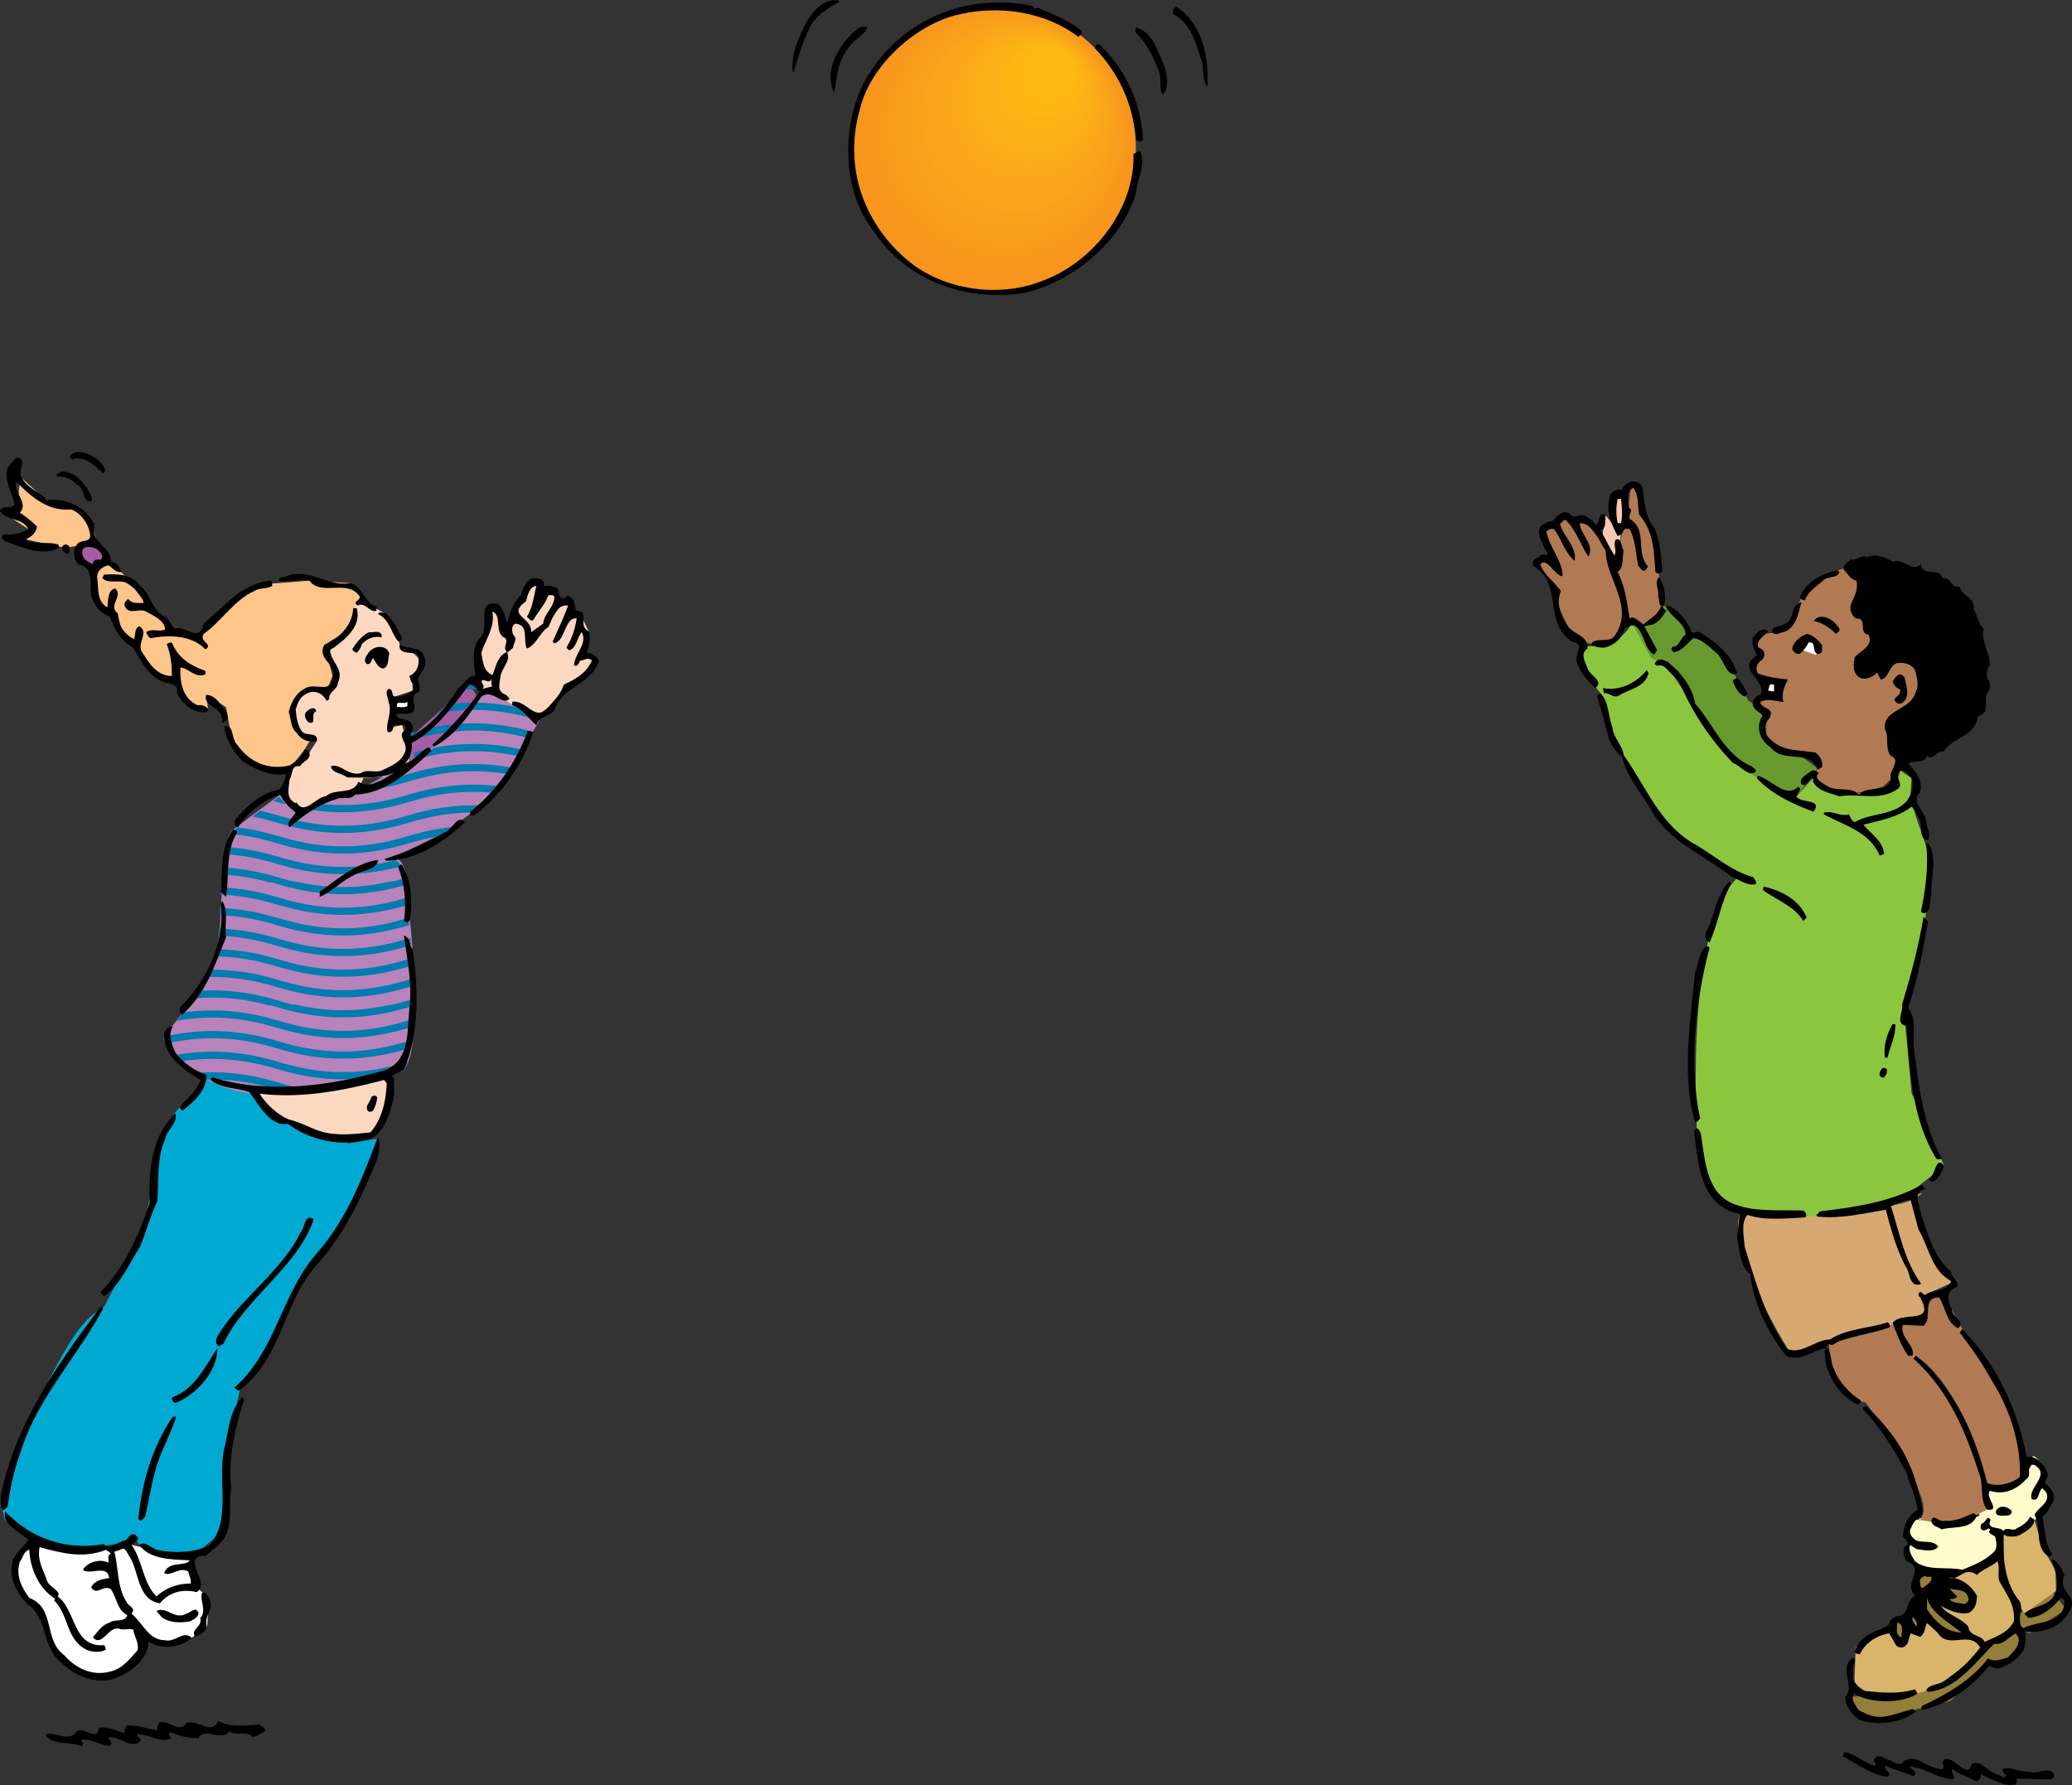 <?xml version="1.0" encoding="UTF-8" standalone="no"?>
<!-- Generator: Adobe Illustrator 12.0.1, SVG Export Plug-In . SVG Version: 6.00 Build 51448)  -->
<svg
    xmlns:rdf="http://www.w3.org/1999/02/22-rdf-syntax-ns#"
    xmlns="http://www.w3.org/2000/svg"
    xmlns:cc="http://web.resource.org/cc/"
    xmlns:xlink="http://www.w3.org/1999/xlink"
    xmlns:dc="http://purl.org/dc/elements/1.1/"
    xmlns:svg="http://www.w3.org/2000/svg"
    xmlns:inkscape="http://www.inkscape.org/namespaces/inkscape"
    xmlns:sodipodi="http://sodipodi.sourceforge.net/DTD/sodipodi-0.dtd"
    xmlns:ns1="http://sozi.baierouge.fr"
    id="Layer_1"
    xml:space="preserve"
    overflow="visible"
    viewBox="0 0 433.937 373.961"
    version="1.1"
    enable-background="new 0 0 433.937 373.961"
  >
<rect x="0" y="0" width="433.937" height="373.961" fill="#333333" stroke="none"/>
<polyline
      points="25.02 324.66 27.54 323.58 35.19 325.42 39.78 326.82 39.96 331.68 43.74 334.56 43.38 340.86 40.14 343.02 35.64 344.77 31.14 343.92 26.652 338.29 23.94 334.42 23.94 329.47 22.152 324.61"
      fill="#FFFFFF"
  />
<path
      d="m52.74 227.77l5.4 6.75 6.3 2.7 8.55 2.25 6.39-1.028-8.19 19.028-9 11.7-5.4 13.05-6.57 8.962s-3.78 17.139-3.33 18.488-0.9 11.7-0.9 11.7l-4.5 3.6-6.3 0.45-6.03-1.84-0.54-0.9-8.73 1.391-7.65-0.45-7.2-2.25-4.05-3.15-0.9-4.05s11.25-33.3 19.8-39.15 1.71-0.938 1.71-0.938l6.39-12.111 2.7-7.2s2.61-19.067 6.93-22.809 5.58-6.84 5.58-6.84l9.54 2.65"
      fill="#00A9D2"
  />
<path
      d="m51.12 293.16c-1.8 5.76-3.42 11.88-2.7 18.719-0.54 2.161 0.18 5.941-0.72 8.461-0.36 2.519-3.06 4.14-4.68 5.579-0.9-0.18-1.62 0.18-2.16 0.721-0.54 2.52 2.7 5.039 0.36 6.84-3.06-0.721-5.76 0-7.74 2.34-4.68-0.721-4.32-6.48-6.3-9.721-0.54-0.539-0.9-2.52-2.16-1.439l-1.08 0.359c0.9 3.24 0.54 7.381 2.52 10.44 0.36 1.08 2.16 1.26 1.08 2.521 2.52 2.16 3.6 5.58 7.02 5.58 2.16 0.539 3.78-2.16 5.58-0.541-1.62 1.621-4.68 2.34-7.38 1.621l-1.62-0.721c-0.36 4.141-4.32 6.84-7.92 7.92-3.96 0.721-7.38-0.9-10.26-3.42-4.32-3.42-2.88-9.54-7.2-12.42-2.34-2.52-4.14-5.58-3.06-9.18 0.54-1.62 2.52-3.061 3.24-4.32-1.8-1.62-5.58-3.24-4.86-5.939 5.4 5.761 12.96 8.279 20.7 6.84 0.9 1.619 2.88-0.541 4.32-0.721 0.72-0.18 1.08-1.619 2.16-1.26 0.36 0.361 1.08 0.901 0.36 1.26l-1.08 0.9c2.34 3.24 2.34 7.92 5.22 10.8 1.98-1.8 4.32-2.7 7.2-2.7 0.18-0.72-0.36-1.619-0.54-2.52-1.8-1.08-3.6 1.08-5.04 0.359 0.9-2.699 4.32-1.26 5.4-2.699-3.96-0.18-8.46-0.18-10.62-3.24 1.26-0.9 2.52 0.72 3.78 1.08 3.6 0.72 7.74 0.54 10.8-0.9 4.68-5.04 1.98-12.779 3.06-19.619 1.08-3.961 1.08-8.64 3.96-11.52l0.36 0.54"
  />
<polyline
      points="23.22 117.66 26.19 120.67 31.59 127.87 36.54 131.7 41.49 133.72 44.64 129.22 54.09 122.47 64.8 121.62 73.44 122.16 75.42 125.04 72.99 131.92 67.86 135.12 69.66 141.6 68.34 144.67 64.08 145.38 61.92 148.62 61.29 151.27 65.34 154.42 63.72 157.08 59.76 162.12 54.09 160.72 50.04 158.02 48.24 153.07 47.34 148.12 43.2 145.56 43.56 148.44 40.14 148.12 36 141.6 33.84 142.68 29.7 136.56 25.74 133.27 24.66 128.46 19.8 126.3 19.89 119.77 21.69 117.52"
      fill="#FDC589"
  />
<polyline
      points="423.02 337.98 429.68 333.3 432.74 337.08 429.14 339.37 425.09 342.07 423.2 341.4 423.02 337.98"
      fill="#937E3A"
  />
<polyline
      points="419.6 320.7 426.08 318.36 427.79 324.07 430.49 329.02 430.58 333.3 423.92 337.98 421.94 334.42 419.69 329.02 419.6 320.7"
      fill="#D8B56B"
  />
<polyline
      points="86.22 154.2 98.28 143.4 100.42 146.54 86.265 161.23 84.84 154.27"
      fill="#A55EA5"
  />
<g
    >
	<defs
      >
		<polyline
          id="XMLID_1_"
          points="87.176 153.42 99.236 142.62 101.38 145.75 87.221 160.44 85.796 153.48"
      />
	</defs
    >
	<clipPath
        id="XMLID_23_"
      >
		<use
          xlink:href="#XMLID_1_"
      />
	</clipPath
    >
	<g
        clip-path="url(#XMLID_23_)"
      >
		<defs
        >
			<rect
            id="XMLID_3_"
            y="158.85"
            x="17.215"
            height="25.922"
            width="109.24"
        />
		</defs
      >
		<clipPath
          id="XMLID_24_"
        >
			<use
            xlink:href="#XMLID_3_"
        />
		</clipPath
      >
		<path
          d="m126.46 173.71c-6.182 0-10.832-1.311-13.656-2.138-2.823-0.826-7.474-2.138-13.654-2.138-6.181 0-10.832 1.312-13.656 2.138-2.824 0.827-7.473 2.138-13.655 2.138-6.181 0-10.83-1.311-13.654-2.138-2.825-0.826-7.476-2.138-13.656-2.138s-10.832 1.312-13.654 2.138c-2.825 0.827-7.475 2.138-13.655 2.138m109.24-4.33c-6.182 0-10.832-1.311-13.656-2.137-2.823-0.827-7.474-2.139-13.654-2.139-6.181 0-10.832 1.312-13.656 2.139-2.824 0.826-7.473 2.137-13.655 2.137-6.181 0-10.83-1.311-13.654-2.137-2.825-0.827-7.476-2.139-13.656-2.139s-10.832 1.312-13.654 2.139c-2.825 0.826-7.475 2.137-13.655 2.137m109.24-4.32c-6.182 0-10.832-1.311-13.656-2.138-2.823-0.827-7.474-2.139-13.654-2.139-6.181 0-10.832 1.312-13.656 2.139s-7.473 2.138-13.655 2.138c-6.181 0-10.83-1.311-13.654-2.138-2.825-0.827-7.476-2.139-13.656-2.139s-10.832 1.312-13.654 2.139c-2.825 0.827-7.475 2.138-13.655 2.138m109.24-4.32c-6.182 0-10.832-1.31-13.656-2.137-2.823-0.827-7.474-2.139-13.654-2.139-6.181 0-10.832 1.312-13.656 2.139-2.824 0.828-7.473 2.137-13.655 2.137-6.181 0-10.83-1.31-13.654-2.137-2.825-0.827-7.476-2.139-13.656-2.139s-10.832 1.312-13.654 2.139c-2.825 0.827-7.475 2.137-13.655 2.137m109.24 25.93c-6.182 0-10.832-1.311-13.656-2.137-2.823-0.827-7.474-2.139-13.654-2.139-6.181 0-10.832 1.312-13.656 2.139-2.824 0.826-7.473 2.137-13.655 2.137-6.181 0-10.83-1.311-13.654-2.137-2.825-0.827-7.476-2.139-13.656-2.139s-10.832 1.312-13.654 2.139c-2.825 0.826-7.475 2.137-13.655 2.137m109.24-4.32c-6.182 0-10.832-1.312-13.656-2.138-2.823-0.827-7.474-2.138-13.654-2.138-6.181 0-10.832 1.311-13.656 2.138-2.824 0.826-7.473 2.138-13.655 2.138-6.181 0-10.83-1.312-13.654-2.138-2.825-0.827-7.476-2.138-13.656-2.138s-10.832 1.311-13.654 2.138c-2.825 0.826-7.475 2.138-13.655 2.138m109.24-4.32c-6.182 0-10.832-1.312-13.656-2.139-2.823-0.827-7.474-2.139-13.654-2.139-6.181 0-10.832 1.312-13.656 2.139-2.824 0.828-7.473 2.139-13.655 2.139-6.181 0-10.83-1.312-13.654-2.139-2.825-0.827-7.476-2.139-13.656-2.139s-10.832 1.312-13.654 2.139c-2.825 0.827-7.475 2.139-13.655 2.139"
          clip-path="url(#XMLID_24_)"
          stroke="#007CB0"
          stroke-linecap="square"
          stroke-width="1.504"
          fill="none"
      />
	</g
    >
	<g
        clip-path="url(#XMLID_23_)"
      >
		<defs
        >
			<rect
            id="XMLID_5_"
            y="133.04"
            x="17.215"
            height="25.923"
            width="109.24"
        />
		</defs
      >
		<clipPath
          id="XMLID_25_"
        >
			<use
            xlink:href="#XMLID_5_"
        />
		</clipPath
      >
		<path
          d="m126.46 147.9c-6.182 0-10.832-1.311-13.656-2.138-2.823-0.826-7.474-2.139-13.654-2.139-6.181 0-10.832 1.312-13.656 2.139s-7.473 2.138-13.655 2.138c-6.181 0-10.83-1.311-13.654-2.138-2.825-0.826-7.476-2.139-13.656-2.139s-10.832 1.312-13.654 2.139c-2.825 0.827-7.475 2.138-13.655 2.138m109.24-4.32c-6.182 0-10.832-1.311-13.656-2.138-2.823-0.826-7.474-2.138-13.654-2.138-6.181 0-10.832 1.312-13.656 2.138-2.824 0.827-7.473 2.138-13.655 2.138-6.181 0-10.83-1.311-13.654-2.138-2.825-0.826-7.476-2.138-13.656-2.138s-10.832 1.312-13.654 2.138c-2.825 0.827-7.475 2.138-13.655 2.138m109.24-4.32c-6.182 0-10.832-1.312-13.656-2.138-2.823-0.827-7.474-2.14-13.654-2.14-6.181 0-10.832 1.312-13.656 2.14-2.824 0.826-7.473 2.138-13.655 2.138-6.181 0-10.83-1.312-13.654-2.138-2.825-0.827-7.476-2.14-13.656-2.14s-10.832 1.312-13.654 2.14c-2.825 0.826-7.475 2.138-13.655 2.138m109.24-4.32c-6.182 0-10.832-1.311-13.656-2.138-2.823-0.826-7.474-2.138-13.654-2.138-6.181 0-10.832 1.312-13.656 2.138-2.824 0.829-7.473 2.138-13.655 2.138-6.181 0-10.83-1.311-13.654-2.138-2.825-0.826-7.476-2.138-13.656-2.138s-10.832 1.312-13.654 2.138c-2.825 0.827-7.475 2.138-13.655 2.138m109.24 25.92c-6.182 0-10.832-1.311-13.656-2.138-2.823-0.826-7.474-2.138-13.654-2.138-6.181 0-10.832 1.312-13.656 2.138-2.824 0.827-7.473 2.138-13.655 2.138-6.181 0-10.83-1.311-13.654-2.138-2.825-0.826-7.476-2.138-13.656-2.138s-10.832 1.312-13.654 2.138c-2.825 0.827-7.475 2.138-13.655 2.138m109.24-4.32c-6.182 0-10.832-1.312-13.656-2.139-2.823-0.826-7.474-2.137-13.654-2.137-6.181 0-10.832 1.311-13.656 2.137-2.824 0.827-7.473 2.139-13.655 2.139-6.181 0-10.83-1.312-13.654-2.139-2.825-0.826-7.476-2.137-13.656-2.137s-10.832 1.311-13.654 2.137c-2.825 0.827-7.475 2.139-13.655 2.139m109.24-4.32c-6.182 0-10.832-1.312-13.656-2.138-2.823-0.827-7.474-2.139-13.654-2.139-6.181 0-10.832 1.312-13.656 2.139-2.824 0.828-7.473 2.138-13.655 2.138-6.181 0-10.83-1.312-13.654-2.138-2.825-0.827-7.476-2.139-13.656-2.139s-10.832 1.312-13.654 2.139c-2.825 0.826-7.475 2.138-13.655 2.138"
          clip-path="url(#XMLID_25_)"
          stroke="#007CB0"
          stroke-linecap="square"
          stroke-width="1.504"
          fill="none"
      />
	</g
    >
</g
  >
<path
      d="m58.68 166.44l3.24 3.781s7.62-2.923 10.02-3.352c2.4-0.43 18.96-10.509 18.96-10.509l10.08-12.061 12.51 5.619-9.15 16.351-11.28 8.091-12.06 5.94s4.86-5.04 4.86 12.42c0 0 2.94 26.521-1.26 31.32 0 0-38.018 16.12-50.22-7.02 0 0 9.96-11.75 11.16-18.351 1.2-6.6 0.48-22.698 3.24-24.849 2.76-2.15 9.9-7.38 9.9-7.38"
      fill="#B783BA"
  />
<g
    >
	<defs
      >
		<path
          id="XMLID_7_"
          d="m58.455 166.9l3.24 3.778s7.62-2.921 10.021-3.35c2.4-0.429 18.96-10.509 18.96-10.509l10.08-12.061 12.51 5.619-9.15 16.35-11.28 8.092-12.06 5.938s4.86-5.039 4.86 12.42c0 0 2.94 26.521-1.26 31.32 0 0-38.018 16.12-50.22-7.021 0 0 9.96-11.75 11.16-18.35s0.48-22.699 3.24-24.85c2.755-2.16 9.895-7.38 9.895-7.38"
      />
	</defs
    >
	<clipPath
        id="XMLID_26_"
      >
		<use
          xlink:href="#XMLID_7_"
      />
	</clipPath
    >
	<g
        clip-path="url(#XMLID_26_)"
      >
		<defs
        >
			<rect
            id="XMLID_9_"
            y="236.26"
            x="17.215"
            height="25.923"
            width="109.24"
        />
		</defs
      >
		<clipPath
          id="XMLID_27_"
        >
			<use
            xlink:href="#XMLID_9_"
        />
		</clipPath
      >
		<path
          d="m126.46 251.12c-6.182 0-10.832-1.311-13.656-2.138-2.823-0.827-7.474-2.138-13.654-2.138-6.181 0-10.832 1.311-13.656 2.138s-7.473 2.138-13.655 2.138c-6.181 0-10.83-1.311-13.654-2.138-2.825-0.827-7.476-2.138-13.656-2.138s-10.832 1.311-13.654 2.138c-2.825 0.827-7.475 2.138-13.655 2.138m109.24-4.32c-6.182 0-10.832-1.312-13.656-2.139-2.823-0.826-7.474-2.138-13.654-2.138-6.181 0-10.832 1.312-13.656 2.138s-7.473 2.139-13.655 2.139c-6.181 0-10.83-1.312-13.654-2.139-2.825-0.826-7.476-2.138-13.656-2.138s-10.832 1.312-13.654 2.138c-2.825 0.826-7.475 2.139-13.655 2.139m109.24-4.33c-6.182 0-10.832-1.312-13.656-2.138-2.823-0.828-7.474-2.139-13.654-2.139-6.181 0-10.832 1.311-13.656 2.139-2.824 0.826-7.473 2.138-13.655 2.138-6.181 0-10.83-1.312-13.654-2.138-2.825-0.828-7.476-2.139-13.656-2.139s-10.832 1.311-13.654 2.139c-2.825 0.826-7.475 2.138-13.655 2.138m109.24-4.32c-6.182 0-10.832-1.311-13.656-2.139-2.823-0.826-7.474-2.138-13.654-2.138-6.181 0-10.832 1.312-13.656 2.138-2.824 0.828-7.473 2.139-13.655 2.139-6.181 0-10.83-1.311-13.654-2.139-2.825-0.826-7.476-2.138-13.656-2.138s-10.832 1.312-13.654 2.138c-2.825 0.828-7.475 2.139-13.655 2.139m109.24 25.93c-6.182 0-10.832-1.31-13.656-2.138-2.823-0.826-7.474-2.138-13.654-2.138-6.181 0-10.832 1.312-13.656 2.138-2.824 0.828-7.473 2.138-13.655 2.138-6.181 0-10.83-1.31-13.654-2.138-2.825-0.826-7.476-2.138-13.656-2.138s-10.832 1.312-13.654 2.138c-2.825 0.828-7.475 2.138-13.655 2.138m109.24-4.32c-6.182 0-10.832-1.312-13.656-2.138-2.823-0.827-7.474-2.139-13.654-2.139-6.181 0-10.832 1.312-13.656 2.139-2.824 0.826-7.473 2.138-13.655 2.138-6.181 0-10.83-1.312-13.654-2.138-2.825-0.827-7.476-2.139-13.656-2.139s-10.832 1.312-13.654 2.139c-2.825 0.826-7.475 2.138-13.655 2.138m109.24-4.32c-6.182 0-10.832-1.311-13.656-2.138-2.823-0.827-7.474-2.139-13.654-2.139-6.181 0-10.832 1.312-13.656 2.139s-7.473 2.138-13.655 2.138c-6.181 0-10.83-1.311-13.654-2.138-2.825-0.827-7.476-2.139-13.656-2.139s-10.832 1.312-13.654 2.139c-2.825 0.827-7.475 2.138-13.655 2.138"
          clip-path="url(#XMLID_27_)"
          stroke="#007CB0"
          stroke-linecap="square"
          stroke-width="1.504"
          fill="none"
      />
	</g
    >
	<g
        clip-path="url(#XMLID_26_)"
      >
		<defs
        >
			<rect
            id="XMLID_11_"
            y="210.45"
            x="17.215"
            height="25.923"
            width="109.24"
        />
		</defs
      >
		<clipPath
          id="XMLID_28_"
        >
			<use
            xlink:href="#XMLID_11_"
        />
		</clipPath
      >
		<path
          d="m126.46 225.31c-6.182 0-10.832-1.311-13.656-2.139-2.823-0.826-7.474-2.138-13.654-2.138-6.181 0-10.832 1.312-13.656 2.138-2.824 0.828-7.473 2.139-13.655 2.139-6.181 0-10.83-1.311-13.654-2.139-2.825-0.826-7.476-2.138-13.656-2.138s-10.832 1.312-13.654 2.138c-2.825 0.828-7.475 2.139-13.655 2.139m109.24-4.32c-6.182 0-10.832-1.312-13.656-2.138-2.823-0.826-7.474-2.138-13.654-2.138-6.181 0-10.832 1.312-13.656 2.138s-7.473 2.138-13.655 2.138c-6.181 0-10.83-1.312-13.654-2.138-2.825-0.826-7.476-2.138-13.656-2.138s-10.832 1.312-13.654 2.138c-2.825 0.826-7.475 2.138-13.655 2.138m109.24-4.32c-6.182 0-10.832-1.311-13.656-2.137-2.823-0.828-7.474-2.139-13.654-2.139-6.181 0-10.832 1.311-13.656 2.139-2.824 0.826-7.473 2.137-13.655 2.137-6.181 0-10.83-1.311-13.654-2.137-2.825-0.828-7.476-2.139-13.656-2.139s-10.832 1.311-13.654 2.139c-2.825 0.826-7.475 2.137-13.655 2.137m109.24-4.32c-6.182 0-10.832-1.31-13.656-2.138-2.823-0.826-7.474-2.138-13.654-2.138-6.181 0-10.832 1.312-13.656 2.138-2.824 0.828-7.473 2.138-13.655 2.138-6.181 0-10.83-1.31-13.654-2.138-2.825-0.826-7.476-2.138-13.656-2.138s-10.832 1.312-13.654 2.138c-2.825 0.828-7.475 2.138-13.655 2.138m109.24 25.92c-6.182 0-10.832-1.311-13.656-2.138-2.823-0.826-7.474-2.139-13.654-2.139-6.181 0-10.832 1.312-13.656 2.139s-7.473 2.138-13.655 2.138c-6.181 0-10.83-1.311-13.654-2.138-2.825-0.826-7.476-2.139-13.656-2.139s-10.832 1.312-13.654 2.139c-2.825 0.827-7.475 2.138-13.655 2.138m109.24-4.32c-6.182 0-10.832-1.311-13.656-2.137-2.823-0.827-7.474-2.139-13.654-2.139-6.181 0-10.832 1.312-13.656 2.139-2.824 0.826-7.473 2.137-13.655 2.137-6.181 0-10.83-1.311-13.654-2.137-2.825-0.827-7.476-2.139-13.656-2.139s-10.832 1.312-13.654 2.139c-2.825 0.826-7.475 2.137-13.655 2.137m109.24-4.32c-6.182 0-10.832-1.312-13.656-2.138-2.823-0.827-7.474-2.139-13.654-2.139-6.181 0-10.832 1.312-13.656 2.139s-7.473 2.138-13.655 2.138c-6.181 0-10.83-1.312-13.654-2.138-2.825-0.827-7.476-2.139-13.656-2.139s-10.832 1.312-13.654 2.139c-2.825 0.826-7.475 2.138-13.655 2.138"
          clip-path="url(#XMLID_28_)"
          stroke="#007CB0"
          stroke-linecap="square"
          stroke-width="1.504"
          fill="none"
      />
	</g
    >
	<g
        clip-path="url(#XMLID_26_)"
      >
		<defs
        >
			<rect
            id="XMLID_13_"
            y="184.65"
            x="17.215"
            height="25.923"
            width="109.24"
        />
		</defs
      >
		<clipPath
          id="XMLID_29_"
        >
			<use
            xlink:href="#XMLID_13_"
        />
		</clipPath
      >
		<path
          d="m126.46 199.51c-6.182 0-10.832-1.311-13.656-2.139-2.823-0.826-7.474-2.138-13.654-2.138-6.181 0-10.832 1.312-13.656 2.138-2.824 0.828-7.473 2.139-13.655 2.139-6.181 0-10.83-1.311-13.654-2.139-2.825-0.826-7.476-2.138-13.656-2.138s-10.832 1.312-13.654 2.138c-2.825 0.828-7.475 2.139-13.655 2.139m109.24-4.32c-6.182 0-10.832-1.312-13.656-2.138-2.823-0.826-7.474-2.139-13.654-2.139-6.181 0-10.832 1.312-13.656 2.139-2.824 0.826-7.473 2.138-13.655 2.138-6.181 0-10.83-1.312-13.654-2.138-2.825-0.826-7.476-2.139-13.656-2.139s-10.832 1.312-13.654 2.139c-2.825 0.826-7.475 2.138-13.655 2.138m109.24-4.32c-6.182 0-10.832-1.311-13.656-2.138-2.823-0.827-7.474-2.139-13.654-2.139-6.181 0-10.832 1.312-13.656 2.139s-7.473 2.138-13.655 2.138c-6.181 0-10.83-1.311-13.654-2.138-2.825-0.827-7.476-2.139-13.656-2.139s-10.832 1.312-13.654 2.139c-2.825 0.827-7.475 2.138-13.655 2.138m109.24-4.32c-6.182 0-10.832-1.311-13.656-2.138-2.823-0.826-7.474-2.139-13.654-2.139-6.181 0-10.832 1.312-13.656 2.139-2.824 0.828-7.473 2.138-13.655 2.138-6.181 0-10.83-1.311-13.654-2.138-2.825-0.826-7.476-2.139-13.656-2.139s-10.832 1.312-13.654 2.139c-2.825 0.827-7.475 2.138-13.655 2.138m109.24 25.92c-6.182 0-10.832-1.311-13.656-2.138-2.823-0.827-7.474-2.139-13.654-2.139-6.181 0-10.832 1.312-13.656 2.139s-7.473 2.138-13.655 2.138c-6.181 0-10.83-1.311-13.654-2.138-2.825-0.827-7.476-2.139-13.656-2.139s-10.832 1.312-13.654 2.139c-2.825 0.827-7.475 2.138-13.655 2.138m109.24-4.32c-6.182 0-10.832-1.311-13.656-2.138-2.823-0.826-7.474-2.138-13.654-2.138-6.181 0-10.832 1.312-13.656 2.138-2.824 0.827-7.473 2.138-13.655 2.138-6.181 0-10.83-1.311-13.654-2.138-2.825-0.826-7.476-2.138-13.656-2.138s-10.832 1.312-13.654 2.138c-2.825 0.827-7.475 2.138-13.655 2.138m109.24-4.32c-6.182 0-10.832-1.312-13.656-2.139-2.823-0.827-7.474-2.139-13.654-2.139-6.181 0-10.832 1.312-13.656 2.139-2.824 0.828-7.473 2.139-13.655 2.139-6.181 0-10.83-1.312-13.654-2.139-2.825-0.827-7.476-2.139-13.656-2.139s-10.832 1.312-13.654 2.139c-2.825 0.827-7.475 2.139-13.655 2.139"
          clip-path="url(#XMLID_29_)"
          stroke="#007CB0"
          stroke-linecap="square"
          stroke-width="1.504"
          fill="none"
      />
	</g
    >
	<g
        clip-path="url(#XMLID_26_)"
      >
		<defs
        >
			<rect
            id="XMLID_15_"
            y="158.85"
            x="17.215"
            height="25.922"
            width="109.24"
        />
		</defs
      >
		<clipPath
          id="XMLID_30_"
        >
			<use
            xlink:href="#XMLID_15_"
        />
		</clipPath
      >
		<path
          d="m126.46 173.71c-6.182 0-10.832-1.311-13.656-2.138-2.823-0.826-7.474-2.138-13.654-2.138-6.181 0-10.832 1.312-13.656 2.138-2.824 0.827-7.473 2.138-13.655 2.138-6.181 0-10.83-1.311-13.654-2.138-2.825-0.826-7.476-2.138-13.656-2.138s-10.832 1.312-13.654 2.138c-2.825 0.827-7.475 2.138-13.655 2.138m109.24-4.33c-6.182 0-10.832-1.311-13.656-2.137-2.823-0.827-7.474-2.139-13.654-2.139-6.181 0-10.832 1.312-13.656 2.139-2.824 0.826-7.473 2.137-13.655 2.137-6.181 0-10.83-1.311-13.654-2.137-2.825-0.827-7.476-2.139-13.656-2.139s-10.832 1.312-13.654 2.139c-2.825 0.826-7.475 2.137-13.655 2.137m109.24-4.32c-6.182 0-10.832-1.311-13.656-2.138-2.823-0.827-7.474-2.139-13.654-2.139-6.181 0-10.832 1.312-13.656 2.139s-7.473 2.138-13.655 2.138c-6.181 0-10.83-1.311-13.654-2.138-2.825-0.827-7.476-2.139-13.656-2.139s-10.832 1.312-13.654 2.139c-2.825 0.827-7.475 2.138-13.655 2.138m109.24-4.32c-6.182 0-10.832-1.31-13.656-2.137-2.823-0.827-7.474-2.139-13.654-2.139-6.181 0-10.832 1.312-13.656 2.139-2.824 0.828-7.473 2.137-13.655 2.137-6.181 0-10.83-1.31-13.654-2.137-2.825-0.827-7.476-2.139-13.656-2.139s-10.832 1.312-13.654 2.139c-2.825 0.827-7.475 2.137-13.655 2.137m109.24 25.93c-6.182 0-10.832-1.311-13.656-2.137-2.823-0.827-7.474-2.139-13.654-2.139-6.181 0-10.832 1.312-13.656 2.139-2.824 0.826-7.473 2.137-13.655 2.137-6.181 0-10.83-1.311-13.654-2.137-2.825-0.827-7.476-2.139-13.656-2.139s-10.832 1.312-13.654 2.139c-2.825 0.826-7.475 2.137-13.655 2.137m109.24-4.32c-6.182 0-10.832-1.312-13.656-2.138-2.823-0.827-7.474-2.138-13.654-2.138-6.181 0-10.832 1.311-13.656 2.138-2.824 0.826-7.473 2.138-13.655 2.138-6.181 0-10.83-1.312-13.654-2.138-2.825-0.827-7.476-2.138-13.656-2.138s-10.832 1.311-13.654 2.138c-2.825 0.826-7.475 2.138-13.655 2.138m109.24-4.32c-6.182 0-10.832-1.312-13.656-2.139-2.823-0.827-7.474-2.139-13.654-2.139-6.181 0-10.832 1.312-13.656 2.139-2.824 0.828-7.473 2.139-13.655 2.139-6.181 0-10.83-1.312-13.654-2.139-2.825-0.827-7.476-2.139-13.656-2.139s-10.832 1.312-13.654 2.139c-2.825 0.827-7.475 2.139-13.655 2.139"
          clip-path="url(#XMLID_30_)"
          stroke="#007CB0"
          stroke-linecap="square"
          stroke-width="1.504"
          fill="none"
      />
	</g
    >
	<g
        clip-path="url(#XMLID_26_)"
      >
		<defs
        >
			<rect
            id="XMLID_17_"
            y="133.04"
            x="17.215"
            height="25.923"
            width="109.24"
        />
		</defs
      >
		<clipPath
          id="XMLID_31_"
        >
			<use
            xlink:href="#XMLID_17_"
        />
		</clipPath
      >
		<path
          d="m126.46 147.9c-6.182 0-10.832-1.311-13.656-2.138-2.823-0.826-7.474-2.139-13.654-2.139-6.181 0-10.832 1.312-13.656 2.139s-7.473 2.138-13.655 2.138c-6.181 0-10.83-1.311-13.654-2.138-2.825-0.826-7.476-2.139-13.656-2.139s-10.832 1.312-13.654 2.139c-2.825 0.827-7.475 2.138-13.655 2.138m109.24-4.32c-6.182 0-10.832-1.311-13.656-2.138-2.823-0.826-7.474-2.138-13.654-2.138-6.181 0-10.832 1.312-13.656 2.138-2.824 0.827-7.473 2.138-13.655 2.138-6.181 0-10.83-1.311-13.654-2.138-2.825-0.826-7.476-2.138-13.656-2.138s-10.832 1.312-13.654 2.138c-2.825 0.827-7.475 2.138-13.655 2.138m109.24-4.32c-6.182 0-10.832-1.312-13.656-2.138-2.823-0.827-7.474-2.14-13.654-2.14-6.181 0-10.832 1.312-13.656 2.14-2.824 0.826-7.473 2.138-13.655 2.138-6.181 0-10.83-1.312-13.654-2.138-2.825-0.827-7.476-2.14-13.656-2.14s-10.832 1.312-13.654 2.14c-2.825 0.826-7.475 2.138-13.655 2.138m109.24-4.32c-6.182 0-10.832-1.311-13.656-2.138-2.823-0.826-7.474-2.138-13.654-2.138-6.181 0-10.832 1.312-13.656 2.138-2.824 0.829-7.473 2.138-13.655 2.138-6.181 0-10.83-1.311-13.654-2.138-2.825-0.826-7.476-2.138-13.656-2.138s-10.832 1.312-13.654 2.138c-2.825 0.827-7.475 2.138-13.655 2.138m109.24 25.92c-6.182 0-10.832-1.311-13.656-2.138-2.823-0.826-7.474-2.138-13.654-2.138-6.181 0-10.832 1.312-13.656 2.138-2.824 0.827-7.473 2.138-13.655 2.138-6.181 0-10.83-1.311-13.654-2.138-2.825-0.826-7.476-2.138-13.656-2.138s-10.832 1.312-13.654 2.138c-2.825 0.827-7.475 2.138-13.655 2.138m109.24-4.32c-6.182 0-10.832-1.312-13.656-2.139-2.823-0.826-7.474-2.137-13.654-2.137-6.181 0-10.832 1.311-13.656 2.137-2.824 0.827-7.473 2.139-13.655 2.139-6.181 0-10.83-1.312-13.654-2.139-2.825-0.826-7.476-2.137-13.656-2.137s-10.832 1.311-13.654 2.137c-2.825 0.827-7.475 2.139-13.655 2.139m109.24-4.32c-6.182 0-10.832-1.312-13.656-2.138-2.823-0.827-7.474-2.139-13.654-2.139-6.181 0-10.832 1.312-13.656 2.139-2.824 0.828-7.473 2.138-13.655 2.138-6.181 0-10.83-1.312-13.654-2.138-2.825-0.827-7.476-2.139-13.656-2.139s-10.832 1.312-13.654 2.139c-2.825 0.826-7.475 2.138-13.655 2.138"
          clip-path="url(#XMLID_31_)"
          stroke="#007CB0"
          stroke-linecap="square"
          stroke-width="1.504"
          fill="none"
      />
	</g
    >
</g
  >
<path
      d="m4.68 100.2s6.66 6.891 10.26 6.479c3.6-0.41 5.4 6.789 5.4 6.789l-5.76 1.131h-1.62l-7.56-1.619 0.54-2.16-4.2-2.751 2.4-0.669s-0.72-6.06 0.54-7.2"
      fill="#FDC589"
  />
<path
      d="m408.74 329.47l9.9-4.5 2.1 7.5s3 6.3 1.5 7.8-6.6 3.65-6.6 3.65-8.1 10.45-13.5 12.55c-5.4 2.101-12-0.899-12-0.899l-1.799-2.7 0.299-7.8 5.1-3.9 6.602-1.2 1.199-4.8 0.6-3.67 0.301-2.03 16.199-4.5"
      fill="#D8B56B"
  />
<polyline
      points="388.43 355.34 401.6 354.72 409.73 352.04 415.43 345.49 423.74 341.04 422.63 346.04 420.29 348.73 416.54 348.96 408.53 356.24 398.54 358.72 393.59 360.07 389.78 359.91 389.18 358.14 387.53 355.34"
      fill="#937E3A"
  />
<path
      d="m401.84 317.17s9.898 3.6 14.998-1.2c-5.207 4.901-0.119-3.729-0.119-3.729s9.119-2.87 8.82-6.17c-0.301-3.301 3.238 2.211 3.238 2.211l-1.08 3.419 2.041 2.17-4.5 5.7-3.9 1.8-3.6-0.3 0.9 3.899-5.701 4.2-7.498-0.6-3.9-0.301-1.801-2.1 0.24-2.59-1.139-1.311 0.299-2.399 2.7-2.7"
      fill="#FFFBCB"
  />
<path
      d="m365.96 254.46s29.221-0.429 34.199-3.061c4.98-2.631 0.48-0.83 0.48-0.83s6.301 18.899 9 17.699l-6.42 2.932 0.42 4.869s-29.1 5.699-28.199 8.1c0 0-13.801-21.379-11.1-29.889"
      fill="#D7A972"
  />
<path
      d="m406.94 270.97s11.998 22.2 13.199 22.8c1.199 0.601 4.199 14.7 4.199 14.7s-2.34 3.642-7.619 3.771c-5.281 0.13-0.781-0.771-0.781-0.771s-4.799-23.1-16.498-28.5l-1.801-5.7 4.201-0.3 1.799-0.899-1.5-4.329 4.8-0.77"
      fill="#B27A53"
  />
<path
      d="m402.14 318.36l7.201 1.211 6.838-3.37-0.838-6.83-4.801-12-4.801-9-4.5-4.39-3.6-6.711-14.58 4.191s-0.119 10.809 7.68 12.309c0 0 13.5 18.601 12 23.101"
      fill="#B27A53"
  />
<path
      d="m341.84 130.27l5.699 8.399 3 3 6.301 9.3 11.279 11.51 8.1 4.32 3.42-3.779 4.5 2.949 9.6 0.301 3.301-1.801 0.959-3.068 2.342 1.619-0.301 4.449 4.5 13.2-1.5 13.2-4.199 18.898 1.5 16.2 6.84 15.231-9.24 7.269-17.221 3.352-14.76-0.36-5.52-2.391-4.801-10.5s-3.6-46.629 8.4-57.899l-12.9-8.399-5.699-7.5-7.801-13.5-2.459-9.069-4.441-5.631 0.9-4.2s7.8 0.6 10.2-5.1"
      fill="#8CC63F"
  />
<polyline
      points="341.3 129.54 346.16 130.8 348.5 126.84 354.26 132.24 358.64 134.47 362.84 140.47 366.14 146.77 370.34 149.17 369.92 153.84 370.82 156.54 376.94 158.17 380.54 160.86 380.24 161.77 376.22 166.8 369.14 163.57 362.9 159.78 356.84 150.97 351.44 140.47 347.54 138.67 345.74 137.77 341.3 129.54"
      fill="#68992F"
  />
<polyline
      points="104.04 145.57 111.84 150.37 116.34 147.07 122.04 141.67 124.02 138.36 121.74 137.17 123.3 132.24 121.74 129.07 119.94 126.67 117.54 126.67 114.84 130.57 110.64 135.07 109.74 130.87 107.34 129.97 106.74 131.47 106.2 136.56 103.14 141.42 100.44 141.67 100.14 143.17 100.44 144.84 104.04 145.57"
      fill="#FDD8C1"
  />
<path
      d="m74.94 125.77s7.2 2.699 7.5 4.8c0.3 2.1 1.8 5.7 1.8 5.7l2.4 0.6 1.8 1.8-2.1 3.3 0.06 2.691-3.78 1.26-1.38 6.549 3-0.6 0.6 2.4 0.9 5.1-5.4 3.3-4.2 0.3-0.9 1.801-11.7 5.399-2.7-1.8-1.5-1.2 0.42-5.049 5.04-4.5 1.62-2.521-4.32-1.619-0.66-6.411 2.28-2.77 4.62 0.369 2.1-3.3-2.4-5.4 3.9-3 3-7.2"
      fill="#FDD8C1"
  />
<polyline
      points="336.26 107.94 336.26 107.94 339.44 111.97 338.84 117.37 335.54 112.57 336.26 107.94"
      fill="#FBC8B4"
  />
<polyline
      points="331.94 134.47 335.9 135.66 340.34 130.87 341.3 129.54 343.1 131.7 347.84 128.17 347.24 116.17 345.74 110.17 343.34 106.57 342.74 101.47 341.54 101.47 341.12 106.32 341.3 110.82 340.04 110.77 339.44 112.87 339.14 118.27 338.78 119.82 334.64 112.57 332.24 109.57 329.84 109.27 327.8 108.84 326.72 109.74 325.94 109.87 323.54 110.47 325.34 116.47 321.74 117.07 325.04 123.67 328.64 132.07 331.94 134.47"
      fill="#B27A53"
  />
<path
      d="m385.22 119.82l4.621-1.852 2.1 6.9 2.1 12.9h8.4l2.1 8.1-6.301 4.5-0.6 5.7-1.619 7.131-1.68 1.569s-8.701 2.699-11.102 1.199c-2.398-1.5-3.6-2.408-3.6-2.408l1.5-3.892-0.959-2.049-9.361-1.081-0.898-2.699 0.42-4.671-2.4-2.1 4.5-0.9v-3.3l-3.6-1.2-2.4-2.1 1.5-2.289-0.301-2.211 0.9-2.101 3.9-0.6 3-3s1.74-7.518 9.42-9.909 4.98-1.491 4.98-1.491"
      fill="#B27A53"
  />
<path
      d="m380.84 136.27s0-2.4-2.102-2.7c-2.1-0.3-1.799 2.399-1.799 2.399l3.299 1.2"
      fill="#FFFFFF"
  />
<path
      d="m207.98 60.959c16.52 0 29.91-13.393 29.91-29.911s-13.391-29.91-29.91-29.91-29.909 13.393-29.909 29.91c0 16.518 13.39 29.911 29.91 29.911"
      fill="#F7931D"
  />
<path
      d="m175.82 0.364c-2.34 1.26-5.4 3.06-6.479 5.939-1.44 2.88-2.16 5.94-3.24 9-0.36-1.439 0-3.78 0.54-5.579 1.44-3.781 3.78-9.9 8.82-9.721l0.36 0.361"
  />
<path
      d="m252.86 18.184c-1.08-1.26-0.721-3.24-1.08-5.039-1.26-3.78-2.16-8.101-6.121-10.261 0-0.54 0-1.26 0.721-1.44 5.58 3.6 6.84 10.8 6.48 16.74"
  />
<path
      d="m181.58 5.764c-0.54 1.801-2.88 2.521-3.78 4.141-2.34 2.699-2.521 6.119-3.06 9.539-1.98-3.6 0-8.1 2.52-11.159 1.26-1.262 2.7-3.241 4.32-2.521"
  />
<path
      d="m243.86 13.864c0.539 1.62 1.08 4.68-0.359 5.939-0.9-1.26-0.182-3.239-0.721-4.68-1.08-3.06-2.701-6.12-5.041-8.46l0.182-0.9c3.78 1.081 4.5 5.221 5.94 8.101"
  />
<path
      d="m230.36 9.364c5.58 5.579 8.641 12.239 9 19.979-0.541 0.54-0.9 0.18-1.439 0-0.541-7.38-3.42-13.68-8.641-19.26 0.18-0.358 0.36-1.079 1.08-0.719"
  />
<path
      d="m21.96 98.225c0.18 0.359-0.18 0.719-0.36 0.899-1.08-0.899-3.78-3.96-6.48-2.88l-0.54-0.54c0.72-1.44 2.88-1.08 3.96-0.54 1.26 0.54 2.88 1.62 3.42 3.061"
  />
<path
      d="m4.68 96.604c0 1.261-0.9 2.521 0 3.601 1.26 2.34 3.6 2.7 5.22 4.5 4.14-0.36 8.1 1.44 9.9 5.22-1.08 3.78 3.6 4.5 3.42 7.74 1.08 0 1.8 1.08 2.16 1.8 0.18 0.181 0 0.36-0.18 0.36-1.08 0-1.62-0.9-2.52-1.44-1.26 0.36-2.34 1.08-2.34 2.521 0.36 2.34-0.18 5.039 2.16 6.3 0.18-1.44 0-3.601 1.62-3.96 1.8 1.62-1.62 3.6 0.54 5.22-0.18 2.16 1.44 4.5 3.42 5.4 0.36-0.9 0-2.16 1.08-2.7 2.16 1.26-0.54 3.42 0.54 5.4 1.44 2.34 3.24 5.039 6.3 5.039 0-2.16-0.18-4.5-1.08-6.66 0.36-0.359 0.72-0.359 1.08-0.359 1.26 3.24 3.96 4.859 7.02 5.939v0.721c-2.16 0.9-3.42-1.26-5.22-1.44-0.18 2.88 0.36 6.48 3.6 7.921 0.9-0.182 1.62 0.18 2.16 0.719 0.18 0.359-0.18 0.541-0.36 0.721-2.7 0.359-5.04-1.8-6.12-3.96 0.36-2.34-1.8-1.8-3.24-2.521-3.061-1.439-4.32-4.319-5.94-7.02-2.34-1.26-4.14-3.96-4.86-6.48-1.26-0.539-2.7-1.439-3.24-2.88-1.98-2.34 0.9-7.2-3.42-8.1-0.9-1.08-1.26-2.7-0.36-3.96 0.54-1.44 2.7-0.36 2.88-1.98-0.18-2.34-1.8-4.68-3.96-5.58-4.86 0.541-8.46-2.699-11.52-5.76-0.72 2.16 2.7 4.5 0.72 6.48 1.26 0.72 2.52 1.8 3.6 2.88-0.18 1.44-1.26 2.159-2.34 2.7 1.98 1.26 4.68 0.359 6.84 1.08 0.36 0.899-0.72 1.08-1.26 1.26-3.78 0.72-6.84-0.9-9.9-1.98-0.54-0.359-1.08-1.08-0.18-1.439 1.8 0.18 3.6-0.18 5.04-1.08-1.26-2.521-4.5-1.62-5.94-3.78 0.36-1.44 2.34-0.18 3.06-1.44-0.54-2.52-2.34-4.859-1.44-7.739 0.9-0.716 1.8-3.237 3.06-1.257"
  />
<path
      d="m19.26 104.34v0.54c-2.16 0.72-1.26-2.7-3.24-3.42-1.08-1.26-2.88-1.8-4.14-1.62-0.18-0.9 0.72-0.72 1.08-1.08 3.06 0.004 5.22 2.88 6.3 5.58"
  />
<path
      d="m344 102.18c0.359 2.881 0.539 6.12 2.52 8.461 1.08 2.699 1.439 5.939 1.619 9-0.539 0.539-0.9 0.72-1.439 0.18-0.359-4.5-0.359-8.46-3.42-12.061-0.359-1.8 0-4.14-1.26-5.58-1.26 0.721-1.26 2.7-0.9 4.141 1.08 0.54-0.18 1.439 0.18 2.34 3.781 2.34 1.26 6.66 3.6 9.72 0.541 0.36-0.18 0.72-0.359 1.08-0.721 0.36-0.9-0.54-1.439-0.899-0.541-2.521-0.541-5.4-1.801-7.74-1.439-0.721-1.26 1.26-2.52 1.439-1.439-2.699-2.699-5.399-1.439-8.82 0.539-0.539 1.439-1.26 2.34-0.719 0.36-1.8 3.42-2.876 4.32-0.54"
  />
<path
      d="m339.5 104.52c0.18 1.801 0.359 3.24 0 5.041h-0.721c-0.359-1.801-0.359-3.24 0-5.041h0.72"
      fill="#FBC8B4"
  />
<path
      d="m333.56 109.02c0 0.36 0.541 0.721 0.721 0.9 0.721-0.359 0.539-3.06 1.98-1.98-0.18 1.261 0.18 2.881-1.08 3.061l2.879 5.4c0.721-1.08-0.359-2.34 0.361-3.42 1.26-0.36 1.08 1.619 1.619 2.34-0.359 1.439 0.18 3.42-1.26 4.5 1.619 3.06 1.98 6.66 2.52 9.72 0.721-0.54 1.439 0.181 1.98 0.54l0.9 0.72c1.08-1.079 2.879-1.8 3.6-3.6 0.539-0.181 0.721 0.36 1.08 0.72 0.721-0.54-0.359-0.9 0.539-1.08 2.16 0.9 3.961 3.24 4.861 5.4 0.359 0.72 1.439-0.36 1.979 0.359 3.061 1.801 6.66 4.86 7.561 8.461-2.16 0.899-2.699-2.7-4.141-4.141-1.619-1.26-3.059-3.06-5.039-3.24-1.26 1.08-2.52 2.881-4.141 2.881-0.539-0.36-0.539-0.721-0.18-1.08 1.439 0 1.621-1.98 2.701-2.521 0-2.34-2.701-3.42-3.781-5.399-0.9 1.26-1.619 2.699-3.061 3.239l-1.799 0.36 2.699 5.04c-0.359 0.36-0.359 0.72-0.719 0.899-1.801-1.08-1.801-3.6-3.24-5.399-0.9-1.261-1.98-0.54-2.881 0-0.359 1.979-2.34 3.6-4.32 3.96-1.08 0-1.979-0.18-2.699-0.721 0.9-1.619 3.6-0.18 4.859-1.619 4.5-6.301-1.799-11.881-1.799-18.18-1.621-1.98-2.34-5.4-5.4-5.58 0 2.34 3.24 4.5 1.799 7.02-1.619-2.34-2.52-5.58-4.859-7.74-0.539 0-0.719 0.54-1.08 0.9 0.721 2.699 3.6 4.859 3.061 7.74-2.16-1.801-2.699-4.5-4.32-6.66-0.721-0.18-1.26 0.18-1.619 0.54 0.719 3.42 3.42 6.12 3.42 9.36-1.801-0.181-3.24-4.141-4.68-2.521 0.719 2.16 2.879 3.6 4.318 5.58-0.898 2.159-0.359 4.86 1.08 6.659 0.9 2.521 4.68 2.341 4.5 5.4-1.619 1.08-0.539 2.7 0 4.141 0.361 1.439 3.602 2.699 1.621 4.14-1.441-1.44-3.24-3.24-3.781-5.22-0.898-1.801 1.98-3.961-1.08-4.5-6.119-3.961-1.799-12.061-8.1-15.84-0.539-1.621 0.9-1.44 1.621-2.34 0.539 0 1.08-0.181 1.26 0.18 0.359-0.721-0.541-1.26-0.721-1.98-0.539-1.26-1.619-2.88-0.539-4.32 0.719-0.359 1.439-1.08 2.34-0.899 0.9-1.08 2.34-2.7 3.779-1.44 1.08 1.08 1.801-0.359 3.24 0.36l1.44 0.9"
  />
<path
      d="m14.58 114.6c0 0.541 0.18 1.08-0.36 1.44-0.72-0.18-1.26-0.72-1.26-1.44 0.36-0.72 1.26-0.72 1.62 0"
  />
<path
      d="m21.42 116.4c0 1.8-1.8-0.18-1.98 1.8-0.9-0.54-1.98-0.9-2.16-1.979-0.18-0.721 0-1.621 0.9-1.621 1.44-0.18 2.7 0.54 3.24 1.8"
      fill="#A55EA5"
  />
<path
      d="m396.38 117.66c2.16-0.9 3.961 2.34 5.939 0.54 0.361 2.7 3.781 0.54 4.5 2.88 1.98-0.18 1.621 2.16 3.602 1.8 0.359 1.98 3.418 2.341 2.879 4.681 0.898 1.439 0.898 3.06 2.16 4.14-0.721 2.521 1.26 4.86 1.26 7.56-0.541 0.9-0.721 1.801-0.541 2.881 0.721 0.539 0.721 1.799 0.361 2.52-1.621 1.8 0.719 4.5-2.342 5.4-0.539 4.319-5.039 4.14-7.199 7.379-1.439-0.359-1.98 1.98-3.418 0.9-0.721 1.801-2.701 0.721-3.961 1.62 1.801 1.62 3.061 3.779 2.52 5.94-1.98 1.979 0.541 3.599 1.08 5.398 0.18 1.62 1.26 3.602 0.539 4.68-2.158-0.358-0.898-3.239-1.979-4.68-0.359-0.898-0.721-1.8-1.439-2.339-3.061 2.339-6.66 2.88-10.08 3.779 1.439 1.8 4.139 3.421 4.32 6.12l-0.9 0.359c-2.16-5.039-7.381-6.3-11.701-8.639v-0.359c1.801-0.541 3.42 0.899 5.221 0.359 0.359 0.54 0.539 1.439 1.26 1.62 3.24-1.979 7.92-1.261 10.799-4.32 1.082-1.44 1.621-3.06 1.082-4.86-0.541-0.721-1.26-1.799-2.342-1.619-1.619 1.26 1.082 2.879-0.719 3.96-3.779 2.52-7.92 0.72-12.061 1.438-1.98-0.719-4.68-1.078-5.58-3.238l0.18-0.36-0.18-0.181c-0.9 0.181-1.439 1.979-2.34 1.26-0.719-1.26 1.26-2.159 2.16-2.879 0.541-0.18 1.08 0.18 1.439 0.539-1.26 1.08 0.9 2.16 1.801 2.701 1.801 1.26 5.039 0 6.66 1.799 1.439-1.979 5.939-0.181 6.66-3.239-0.721-2.161 2.699-3.42-0.18-5.04-1.08-1.8-0.182-3.78-1.08-5.4-0.541-4.32 5.398-3.779 6.479-7.92 0.721-1.26 0.182-3.06-0.18-4.5-0.9-1.439-2.52-1.619-3.779-1.439-1.801 0.539-1.621 3.24-3.42 3.42l-0.721-1.44c-0.9 0.9-2.34 1.62-3.6 1.08-1.619-0.899-1.439-2.88-1.08-4.319 1.26-1.44 3.961-2.341 2.881-4.681-2.34-0.36 0-3.6-2.701-3.42-0.9-0.72-1.439-1.979-0.9-3.24 0.721-1.439 1.441-3.06 1.08-4.68-1.26-0.181-1.979-1.62-2.699-2.34-0.18-1.08 0.9-1.44 1.439-2.16 1.441 0.54 2.34-1.26 3.42-0.36 1.8-0.9 3.96 0 5.4 0.9"
  />
<path
      d="m385.22 119.82c-0.359 1.439-2.52 0.72-3.42 1.8-1.439 1.26-3.24 2.34-3.779 4.14-0.361 0-0.721-0.18-1.08-0.539 0.9-3.061 4.68-5.221 7.92-5.761l0.36 0.36"
  />
<path
      d="m29.34 122.7c2.52 1.979 2.34 5.399 5.58 6.66l1.62 2.34c2.34-0.9 5.22 3.239 6.12-1.08 2.16-1.8 4.86-4.5 7.38-6.479 2.16-1.261 4.14-2.341 6.66-2.521 0.36 0.18 0.18 0.72 0.36 1.08-1.08 0.72-2.7 0.36-3.78 1.08-4.14 1.8-7.02 6.479-10.62 9-1.08 1.62 2.16 2.159 0.36 3.239-2.88-3.06-7.74-3.06-11.52-2.34-0.54-0.359-0.72-0.899-0.9-1.26 1.26-0.9 2.52 0 3.96-0.54 0-1.979-2.7-3.06-4.32-3.96-1.62-0.359-3.42 0.9-4.14-1.08-0.18-0.72 0.36-0.9 0.72-1.439 0.72 1.08 1.98 0.899 3.24 0.899-0.18-1.62-2.16-3.42-3.78-4.319-1.8-0.541-3.6 0.359-4.86-0.9l0.36-0.72c2.7-0.18 5.76-0.18 7.56 2.34"
  />
<path
      d="m73.44 122.16c2.52 0.54 2.88 4.32 5.4 4.859v0.9c-1.44 0.54-2.34-1.98-3.96-1.08-1.08-0.9 0.36-0.9 0.54-1.8-2.52-3.96-8.1 0-10.62-3.42-2.34-0.36-4.68 0.54-6.48 0 0.18-1.08 1.44-0.54 1.98-1.08 5.04-1.44 8.1 2.34 13.14 1.62"
  />
<path
      d="m348.5 126.84c-1.441 0.36-0.721-1.26-1.262-1.8 0.361-1.44-0.898-2.88 0.182-4.14 1.08 1.44 1.62 4.14 1.08 5.94"
  />
<path
      d="m113.94 122.16v0.72c0.72-0.54 1.98 0 2.88 0.36 0.18 0.9 0.36 2.88 1.8 1.8 0-0.36 0.54-0.36 0.72 0 1.8 0.899 0.18 3.06 2.52 3.06 0.9 1.44-0.54 3.061 1.44 4.141 0.54 1.439 0 3.06-0.36 4.5 1.08 0 1.98 0.72 2.52 1.62-1.62 5.22-7.74 5.22-9.36 10.438-1.08 1.262-3.24 1.262-3.78 3.062-1.62-1.261-2.88-3.421-5.04-4.14v-0.721c3.061-0.54 4.86 4.68 7.74 0.9 1.26-1.44 2.52-2.7 3.06-4.5 2.34-1.08 4.68-2.34 5.94-5.04-0.72-0.9-1.62 0-2.52 0-0.18 0.54-0.54 0.899-0.72 1.079h-0.54c0-2.52 2.88-4.5 1.62-7.02-1.08 1.08-1.08 3.42-2.7 3.78l-0.54-0.54c1.08-1.8 1.8-3.78 2.16-6.12-2.52-0.36-2.34 4.681-4.68 5.22l-0.36-0.359c1.08-2.521 2.34-5.04 3.24-7.561-2.52-0.359-3.24 2.7-4.14 4.5-1.8 1.08-2.521 3.78-4.5 4.5-0.9-1.8 0.54-4.859-2.34-5.22-1.08 0.36-0.72 1.8-0.54 2.34 1.08 0.9 0 1.8 0 2.7l-1.26 1.08c0.9 1.62-1.26 3.24-1.44 5.22-0.18 1.62-0.72 2.88 1.26 3.601 0.18 0.359 1.08 0.72 0.36 1.08-1.62 0.72-3.42-2.341-5.58-0.721-2.521 3.78-5.58 8.28-9.9 10.44l-0.36-0.36c3.6-3.24 7.2-7.38 9.9-11.16-0.72-0.54-1.08-1.439-2.16-1.439-3.42 4.5-7.02 9.539-12.06 12.24 0.18 1.619-0.36 3.239-1.44 4.319 1.8-0.36 3.6-3.06 5.04-3.421 0.36 0.182 0.72 0.9 0.18 1.081-4.5 4.14-9.36 8.639-15.66 8.819-0.9 1.261-2.7 0.359-3.78 0.9-3.6 1.079-6.84 3.24-9.9 5.939-0.9-0.899 0.72-2.159 1.26-3.059-1.26-1.08-2.52-2.16-3.24-3.781-3.42 1.08-6.84 3.781-8.82 6.84-0.72-0.18-0.72-0.899-0.72-1.439 2.52-3.061 5.58-5.76 9.36-6.479 0.72-0.9 1.26-1.98 1.26-3.24-3.6 0.54-6.3-1.081-9-2.7-1.98-2.16-3.42-4.32-3.78-7.199 1.98-0.9 1.44 2.699 2.7 3.779 2.52 3.6 6.48 5.4 10.98 4.32 1.26-0.721 2.7-1.98 3.06-3.24 0.54-0.18 0.9 0.18 1.08 0.54 0.36 1.62-1.44 1.8-1.98 2.88-1.979-0.359-1.44 1.799-2.16 2.7-0.18 1.979-0.9 3.96 1.26 5.039l0.18-0.179c1.62 2.879 3.96-1.082 6.12-1.262 1.98-1.8 5.76-0.179 6.84-3.06 2.34 1.621 5.4-0.539 7.56-1.979-2.88 1.44-7.02 1.08-9.9 1.08-1.08-0.9-3.24-0.9-3.42-2.34 1.979-0.72 3.6 2.16 6.3 1.439 1.08-0.9 3.06 0 4.32-0.539 1.8-0.9 3.96-1.62 4.86-3.78 0.9-1.979-1.8-3.42 0-4.681 0.72-1.799-1.439-0.719-2.16-1.26-0.36 0.541-0.18 1.98-1.44 1.619-0.54-1.799 1.08-3.959 0.18-6.299 0-0.9-0.9-1.98 0-2.7 1.08 0 0.54 1.261 1.26 1.62 1.44 0 2.7-0.359 3.78-1.26 0.36-0.36 0.18-0.9 0.18-1.439-0.72-0.36-0.54-1.08-0.9-1.621 1.8-0.72 2.34-2.699 1.8-4.5-1.26-0.72-4.14 0.181-3.78-2.16 1.62 1.261 4.68 0.181 5.22 2.881 0.9 2.34-1.98 3.6-1.26 5.22 0.36 0.54 0.18 1.26 0.18 1.8-3.061 1.08 0.9 4.32-2.521 4.68-0.9 0-1.8-0.18-2.34 0.181 0.18 1.44 3.42 0.36 3.42 2.7 0.36 0.898-0.9 1.26-0.18 1.8 3.96-2.161 7.56-6.3 9.72-10.08 1.26-0.54 1.8-2.7 3.6-2.521-0.18-2.34-0.9-5.399 0.72-7.739 2.88-1.98-1.08-8.101 3.96-7.38 1.44 1.08 1.44 2.699 1.98 3.959 0.54-1.799 1.26-4.319 2.88-5.76 0.36-1.439 1.08-3.06 2.52-3.6 1.08 0 2.16 0.18 2.34 1.08"
  />
<path
      d="m112.32 122.7c-0.54 2.16-0.72 4.5-1.979 6.479 0.54 0.36 0.9 1.26 1.439 0.541 1.08-1.801 2.34-3.061 3.061-5.041 0.54 0 1.08-0.18 1.26 0.36 0 2.16-2.16 3.42-2.34 5.58l-2.52 1.8c0.18-3.24-5.22-3.42-1.08-6.48 0.36-1.26 0.72-3.06 2.16-3.24"
      fill="#FDD8C1"
  />
<path
      d="m377.3 126.12c-0.719 2.16-0.9 5.22-3.779 6.3-0.721 0-1.621 0.9-2.34 0-0.18-1.439 1.619-1.08 2.34-1.62 2.52-0.72 1.26-4.14 3.78-4.68"
  />
<path
      d="m74.7 127.38c1.08 3.78-2.34 6.48-5.04 8.46-0.18-0.18-0.36 0.36-0.54 0.36 0.18 2.521 3.06 3.96 1.62 6.84 0 1.44-1.98 1.8-1.8 3.42l-0.54 0.36c-0.72-1.62-2.7-2.521-4.32-1.44-1.26 0.54-1.8 1.98-2.16 3.24 0.18 1.62 0.36 3.24 1.26 4.5s3.24 0 3.24 1.979c-1.62 0.541-3.24 0-4.32-1.619-1.26-1.08-1.08-2.7-1.62-4.32 0.36-1.8 1.44-3.96 3.24-4.86 2.16-1.62 5.76 1.44 5.94-2.7 0.72-2.699-3.24-3.42-1.8-6.479 3.06-1.26 5.94-4.14 6.12-7.74h0.72"
  />
<path
      d="m105.84 133.68c0.72 0.9-0.72 1.98 0.36 2.881-1.98 0.72-2.34 3.06-3.06 4.859-1.98-0.9-1.98-2.88-2.34-4.68 0.9-2.88 2.88-5.221 2.34-8.641 2.16 0.9 0.18 4.5 2.7 5.58"
      fill="#FDD8C1"
  />
<path
      d="m84.24 133.68c-0.18 0.541-0.72 0.9-1.08 0.36-1.26-1.62-1.62-4.319-3.96-5.399 0.18-0.721 1.08-0.181 1.62-0.181 1.8 1.44 2.34 3.42 3.42 5.22"
  />
<path
      d="m385.22 131.7c0.18 0.54-0.359 0.72-0.719 1.08-1.262-1.261-2.701-2.341-4.682-2.7 1.44-1.98 4.32-0.36 5.4 1.62"
  />
<path
      d="m370.28 132.24c-0.721 0.9-2.699 1.98-1.98 3.42 1.26 0.359 1.621 1.62 0.721 2.52-1.08 0.721-1.439 1.801-0.9 2.881 1.98 0.72 4.32 1.08 6.301 1.26-0.721 1.439-1.441 3.24-0.9 4.68-1.439 0-3.42-0.9-4.861 0 0 1.62 3.422 1.08 1.801 3.6-0.9 0.721-0.721 1.98-0.539 3.24 2.52 3.6 6.479 3.24 10.26 3.78 1.08 0.72 1.619 1.979 1.439 3.06-0.539 0-0.721 0.9-1.08 0.181-1.801-3.96-7.02-0.9-9.721-4.321-2.16-1.439-2.879-3.6-2.16-5.759 0-0.36 0.541-0.54 0.361-1.08-0.9-0.72-1.621-1.08-1.98-2.161 0-0.898 0.541-1.799 1.619-1.979 1.621-3.061-5.398-5.4-0.719-8.28-0.541-1.08-1.08-2.16-0.9-3.601 0.72-1.08 2.16-2.52 3.24-1.44"
  />
<path
      d="m79.92 132.96v0.54c-1.44-0.359-3.06 0.18-4.14 1.439-0.18 0.721-0.54 1.261-1.08 1.801-0.36-0.18-1.26-0.54-0.72-1.08 0.9-1.439 1.98-2.52 3.24-3.24 0.9 0.18 2.16-0.54 2.7 0.54"
  />
<path
      d="m381.62 135.12c-0.18 0.72 0.359 1.44-0.539 1.8-1.98 0.18-0.361-2.699-2.342-2.34-0.359 0.9-1.08 1.8-1.799 2.34-0.721 0.18-1.439-0.359-1.621-1.08 0.361-1.439 1.621-2.52 3.061-3.06 1.26 0.18 2.34 1.26 3.24 2.34"
  />
<path
      d="m81.54 136.92c-0.36 1.08 0 2.34-1.08 3.061-1.26 0.18-1.8-1.44-2.34-2.16-0.36 0.359-0.36 1.439-1.26 1.26-0.9-0.54-0.18-1.62 0.18-2.16 1.08-1.8 3.96-1.98 4.5 0"
  />
<path
      d="m354.98 147.36c3.781 4.14 6.121 10.8 11.881 13.14 0.18 0.36 1.26 0.721 0.721 1.26-1.621 0.9-3.061-1.439-4.682-1.979-5.039-5.22-8.818-11.16-11.34-17.28-1.619-0.9-2.34-3.6-4.5-3.061l-0.539-0.359c0.539-1.439 1.98-0.9 2.879-0.359 2.7 2.34 5.04 5.04 5.58 8.64"
  />
<path
      d="m345.26 141.06c-0.9 3.06-4.141 3.239-6.301 4.68-1.26 0.54-1.801-0.721-3.061-0.54 0-0.36-0.18-0.72-0.18-1.08 3.42 0.72 7.02-1.08 9.18-3.78l0.36 0.72"
  />
<path
      d="m398.9 141.96c0.182 1.44 1.441 4.14-0.719 5.4-0.721 0.179-1.441-0.36-1.441-0.9 0.541-0.72 1.26-0.899 1.26-1.979-0.719-0.36-1.439-0.9-1.619-1.801 0.54-0.72 1.44-2.34 2.52-0.72"
  />
<path
      d="m365.96 145.38l-0.539 0.54c-1.262-0.54-2.16-1.98-2.521-3.42l0.9-0.54c1.08 1.08 1.62 2.16 2.16 3.42"
  />
<path
      d="m103.14 143.76l-2.16 0.54c0.9-0.72-0.54-1.26 0-1.8 0.36-0.359 1.62 0.9 1.98-0.359 0 0.54-0.18 1.26 0.18 1.62"
      fill="#FDD8C1"
  />
<path
      d="m371.54 144.84l-1.26-0.18c0.359-0.721 0-1.62 1.26-1.26v1.44"
      fill="#FFFFFF"
  />
<path
      d="m337.7 152.4c0.18 2.16 2.16 3.779 2.34 5.76 4.68 6.48 7.561 14.759 15.301 18.9 3.959 2.338 7.559 5.578 11.879 6.658 0.18 0.54 0.721 0.9 0.541 1.44-1.621 0.54-3.602-0.9-5.221-1.62-5.76-4.5-13.32-7.379-16.92-14.219-2.16-3.6-5.221-7.021-5.939-10.98-1.26-0.541-1.98-2.16-2.701-3.42-0.719-3.06-1.619-6.121-2.52-9.18l0.721-0.54c1.8 1.8 1.62 4.86 2.52 7.2"
  />
<path
      d="m47.52 149.16c0 0.54 0.54 1.439-0.18 1.8-0.36 0.181-0.54 0.54-0.9 0.36 0.72-3.24-4.14-3.24-3.24-5.76 1.98 0 3.06 2.16 4.32 3.6"
  />
<path
      d="m85.32 147.9c-0.72 0.359-1.44 0.18-2.16 0.18-0.36-1.62 1.44-0.359 2.16-1.08v0.9"
      fill="#FFFFFF"
  />
<path
      d="m66.24 148.98c-1.44 0.539 0.36 2.88-1.62 2.34-0.54-0.54-1.08-1.44-0.54-2.16 0.54-0.54 1.8-1.44 2.16-0.18"
  />
<path
      d="m111.6 153.48c-2.16 6.66-6.48 12.959-12.24 17.278h-0.9v-0.72c5.76-4.5 9.72-10.619 12.06-16.919 0.54 0 0.9 0 1.08 0.36"
  />
<path
      d="m376.58 164.82c0.898 0.359 0 1.08 0 1.438l-0.361 0.54c0.9 1.62 5.58 0.361 3.6 3.24-4.318-1.62-8.639-3.6-11.879-7.02l0.18-0.541c2.88 0.72 5.76 4.86 8.46 2.34"
  />
<path
      d="m97.38 172.2c-4.5 4.319-10.26 7.919-16.38 8.099l-0.54-0.359c4.5-1.44 8.64-3.061 12.6-5.579 1.62-0.36 2.7-3.96 4.32-2.16"
  />
<path
      d="m49.68 174.36c-2.52 3.778-1.62 9.358-2.34 13.499l-1.08-1.08c0.36-4.141-0.18-9.36 2.52-12.959 0.36 0 0.9 0 0.9 0.54"
  />
<path
      d="m404.48 187.5c-0.539 1.26 0.18 3.78-1.799 3.78l-0.361-0.36c0.9-4.5 1.621-9.54 1.08-14.04l0.359-0.359c2.16 3.06 0.54 7.2 0.72 10.98"
  />
<path
      d="m79.2 180.3c-0.54 1.98-3.24 1.98-4.86 2.881-2.7 1.26-4.86 3.6-7.38 4.68v-1.08c3.78-2.7 7.56-5.94 12.06-6.66l0.18 0.18"
  />
<path
      d="m85.86 192.72c-0.36 0.54-0.72 0.54-1.26 0.18 0.54-3.6 0.18-7.92-1.26-11.34l0.72-0.539c2.16 3.24 2.34 7.56 1.8 11.7"
  />
<path
      d="m362.54 185.16c-2.16 3.78-2.699 8.28-4.5 12.239-2.16-1.26 0.18-3.239 0.359-4.68 0.9-2.88 1.621-5.939 3.781-8.1l0.36 0.54"
  />
<path
      d="m378.38 192.18l-0.721 0.719c-1.979-3.239-5.578-4.319-8.459-6.479l0.18-0.72c3.78 0.9 7.38 2.7 9 6.48"
  />
<path
      d="m47.34 196.32c-2.34 5.76-4.14 11.7-9.18 16.2-0.72-0.36-0.72-1.261-0.18-1.801 5.58-5.76 9.18-13.32 8.28-21.6l0.36-0.36c1.26 2.34 0.36 5.04 0.72 7.56"
  />
<path
      d="m403.76 193.08c-1.078 6.12-2.158 12.24-4.139 18 2.16 2.7 0.539 6.66 1.439 10.08 0.9 7.56 1.98 14.94 5.58 21.42-0.18 0.36-0.719 0.18-1.08 0.18-5.041-8.1-5.58-18-6.301-27.899-2.52-0.36-0.539-3.061-0.898-4.5 1.799-5.94 3.42-12.061 4.5-18.36l0.9 1.08"
  />
<path
      d="m86.4 198.84c1.26 8.101 1.44 17.82-1.8 25.2l-2.52 1.26 0.54 0.54c-0.36 1.261 0.18 3.42-0.36 4.86-0.72 2.88-1.8 6.3-4.5 7.74-5.76 1.979-12.78 0.539-17.46-3.061-3.78 0.721-6.12-4.14-8.1-6.66-2.7-0.899-5.94-0.72-8.1-2.52l0.36-0.54c11.7 3.6 25.2 1.8 36.54-1.62 5.22-2.52 4.14-8.82 4.86-13.859 0.36-5.041-0.72-10.08-1.26-14.221 1.26 0.36 1.08 1.98 1.8 2.88"
  />
<path
      d="m358.04 198.48c-2.881 10.98-4.5 24.121-1.98 35.82-0.359 0.18-0.539 0.9-1.08 0.721-2.879-9.721-0.898-21.601 0-31.32 0.9-1.98 0.721-4.5 2.521-5.58l0.54 0.36"
  />
<path
      d="m396.92 214.5c0.18 2.34-1.08 4.681-1.621 7.021h-0.539c-0.361-2.34 0.359-4.86 1.619-7.021h0.54"
  />
<path
      d="m36.18 215.04c-1.08 1.8-0.18 3.78 0.54 5.4 1.8 2.34 3.96 3.779 6.48 4.68 0.18 3.24-2.7 5.76-5.04 7.561l-0.54-0.721c1.08-1.62 3.78-3.42 4.32-5.76-3.24-1.98-7.56-4.86-7.56-9.18-0.18-1.08 0.9-2.16 1.8-1.98"
  />
<path
      d="m395.12 224.4c0.18 0.541-0.359 0.9-0.539 1.261-0.541 0.18-0.721-0.181-0.9-0.36-0.18-0.72 0.18-1.08 0.539-1.619 0.54 0 1.26 0.18 0.9 0.72"
  />
<path
      d="m81 226.92c-0.18 3.601-0.9 7.38-3.42 10.261-3.24 0.359-6.48 0.719-9.72 0-2.7-0.721-4.86-2.16-7.38-2.701-2.16-0.899-4.68-3.06-6.12-5.399 9 1.08 17.82-0.72 26.1-2.88l0.54 0.72"
      fill="#FDD8C1"
  />
<path
      d="m78.3 232.32c-0.18 0.54-0.54 0.54-1.08 0.54-1.08-1.08 0.36-1.98 0.54-3.061 0.36-0.359 1.08-0.54 1.26 0.18-0.18 0.9-0.36 1.62-0.72 2.34"
  />
<path
      d="m34.56 238.62c-1.8 4.14-1.26 8.64-1.62 12.96-1.44 3.06-2.34 6.479-3.6 9.54-2.34 3.6-3.96 7.74-7.561 10.439l-0.72-0.899c5.22-5.4 7.92-11.88 10.26-18.54-0.18-7.2 0.36-14.04 5.4-18.9 0.541 2.16-1.799 3.42-2.159 5.4"
  />
<path
      d="m356.24 237.72c0.9 5.58 1.08 12.42 7.201 14.58 4.141 1.62 9.9 1.08 14.219 1.26 0.541 0.36 0.9 1.08 0.361 1.44-3.961 0.181-8.461 0.72-12.061-0.54-1.439 1.62-0.721 4.68-0.539 6.84 2.34 7.381 4.318 14.76 8.818 21.24 3.24 1.26 5.941-1.98 9-1.98 3.602-2.34 8.461-2.34 12.061-3.6 0.359 0.18 0.721 0.721 0.359 1.08-3.42 1.26-7.02 1.62-10.439 2.88-0.719 0.181-1.439 1.261-2.16 0.54l-0.719 0.54c1.439 1.08 0.898 3.42 1.799 4.86 0.9 2.52 3.24 5.039 5.58 6.479 0 0.36-0.359 0.54-0.539 0.9-4.5-1.98-7.201-7.2-7.021-11.521l0.541-0.359c-2.881 0.18-5.4 3.06-8.641 1.619-3.959-5.039-6.66-10.619-7.559-17.1-2.16-1.8-2.16-5.04-2.701-7.74l0.541-4.859c-8.461-1.801-8.641-10.62-9.541-17.28 0.54-1.62 1.44 0.18 1.44 0.72"
  />
<path
      d="m79.38 238.44c0.54 3.42-1.26 6.3-2.52 9.359-2.7 6.12-6.12 12.42-10.98 17.641-6.66 7.92-6.84 18.899-15.66 25.74-0.18 0.18-0.72 0-1.08-0.541 9-8.1 9.72-19.979 17.64-28.619 5.94-7.021 9.18-15.301 12.24-23.58h0.36"
  />
<path
      d="m407.18 244.2c-0.541 1.439-1.08 2.52-2.162 3.24-0.359 0.18-0.719-0.181-1.078-0.36 1.44-0.9 1.44-5.22 3.24-2.88"
  />
<path
      d="m403.22 249.06c-2.879 0.541-1.08 3.601-0.9 5.221 1.439 4.14 2.699 9.18 6.301 12.06 0 1.261 1.619 1.8 1.26 3.24-2.52 0.54-1.98 3.24-1.08 4.68-0.18 1.62 3.061 2.521 1.26 3.96-2.52-1.26-2.52-4.32-3.959-6.479-3.781 0-1.26 4.319-3.24 5.94l-4.32-0.181c-0.9 2.521 2.699 4.32 1.979 6.479h-0.898c-1.439-1.979-2.34-4.5-3.24-6.84 1.619-2.699 9.18 0.541 5.76-5.399-0.359-0.181-0.359-0.54-0.359-0.72 0.539-1.08 0.9 0.359 1.439 0.18 1.621-1.26 4.68-0.54 5.4-2.88-4.141-2.16-4.68-7.2-6.84-10.8l-1.621-6.121c-1.439-0.18-2.879 0.721-4.139 1.261 1.799 5.58 2.879 11.521 6.299 16.2-0.359 0.359-0.898 0.18-1.26 0.18-1.439-0.9-1.08-2.7-1.979-3.78-1.98-3.78-3.061-7.739-4.141-11.88-4.32 0.721-9.541 1.98-14.221 1.44-0.359 0-0.359-0.54 0-0.54l0.361-0.54c7.559-0.9 14.939-1.98 21.418-5.58l0.72 0.9"
  />
<path
      d="m65.7 255.36c-3.24 9.899-14.58 16.74-18.9 26.1-0.18 0.18-0.54 0.18-0.9 0.54-1.62-0.899 0.18-2.88 0.72-3.78 4.5-6.66 12.78-12.6 16.38-20.16 0.9-0.9 0.72-3.96 2.7-2.7"
  />
<path
      d="m21.6 274.08c-5.4 10.08-13.68 18.72-17.1 29.521-1.44 3.778-2.34 7.739-2.88 11.879-0.36 0.36-0.54 0.899-1.08 0.72-1.08-2.159 0.18-5.04 0.72-7.379 3.6-12.96 11.7-24.3 19.8-35.101l0.54 0.36"
  />
<path
      d="m424.46 305.22c1.979-0.541 3.6 1.62 4.318 3.061 0.361 0.898-0.359 1.438-0.539 2.339 1.26 1.08 2.52 2.34 1.619 4.14-0.719 0.9-0.898 2.16-2.16 2.881 0.721 2.7 0.361 5.76 2.16 7.92l-0.719 0.539c-3.24-1.979-1.441-6.119-3.061-8.818 0.9-1.801 3.6-2.521 2.34-5.041l-0.721-0.54c-0.898 0.72-0.539 2.88-2.158 2.341-1.08-2.341 4.139-5.041 0.539-7.2-2.16-0.36-0.359 2.159-1.619 2.879-1.801 1.98-4.5 3.602-7.74 2.521-1.08 1.439 2.52 4.32-0.541 3.96-1.619-1.98-0.719-5.04-1.619-7.379-2.879-8.82-6.301-17.46-13.859-24.3l0.539-0.541c8.461 7.021 12.42 16.74 14.939 26.64 2.16 0.899 5.041 0.181 6.84-1.261 0.361-11.519-5.76-21.238-12.598-30.238l0.539-0.721c7.38 7.56 11.52 16.74 13.5 26.82"
  />
<path
      d="m45.54 282.36c0 4.859-4.32 9.72-8.82 11.52-0.36-0.18-1.08-0.72-0.54-1.26 4.68-1.62 7.02-6.84 9.36-10.26"
  />
<path
      d="m390.98 294.6c7.381 7.199 10.141 12.908 11.76 22.269-0.359 0.72-0.299 1.5-0.84 0.96 0.182-0.721-0.119 1.25 0.24 0.529-1.08-0.538-1.621 1.08-1.98 1.801-0.539 0.9 0.359 2.161 1.262 2.52 1.439 0.54 3.42-0.18 4.5 1.26-0.902 1.261-3.061 0.721-4.5 0.541l-1.441-0.9c-0.359 1.08 0.361 2.34 1.08 3.42 2.521 2.16 6.84 1.08 9.9 1.8 2.158-0.899 4.68-1.8 6.658-3.78 0.721-0.72 0.541-2.16 0.182-3.238-0.361-0.182-0.9-0.361-1.26-0.901 0-0.18 0.539-0.539 0-0.72-0.361 0-0.721 0.54-1.262 0.359-0.719-0.179-0.539-1.08-0.18-1.439 0.721 0 1.08-1.98 1.801-0.721-1.08 2.16 1.98 1.261 2.699 2.341 0.541-1.08 1.98 0.18 2.701-0.54 1.08-0.54 2.34-1.26 2.879-2.52 0.18 0.359 0.721 0.359 0.9 0.719-0.18 1.621-1.98 2.521-3.24 3.24-1.08 0.36-2.34 0.36-3.24-0.18-0.18 4.68 0.18 10.26 3.42 14.04 0.9 1.8-1.08 4.14 0.721 5.58 2.879-1.62 8.641-0.72 8.641-5.76l-0.721-0.72c-1.801 2.34-4.141 4.14-6.84 4.319l-0.9-0.899c1.98-1.801 5.76-1.44 6.66-4.681 0.721-2.34-0.359-4.68-0.9-6.659 1.08 0 2.16 1.979 2.701 3.42-1.621 3.239 2.699 3.959 1.26 7.02-1.801 3.779-5.76 5.04-9.361 4.68l-0.18-0.359c0.18 1.439 0.18 3.06-0.359 4.319-1.439 2.16-3.42 3.24-5.4 3.78l-1.799-0.54c-3.602 4.5-8.459 7.92-13.859 9.181-0.361-0.181-0.361-0.721 0-0.9 5.039-2.34 10.258-5.4 13.678-9.9 1.26 0.9 2.881 0.18 4.141-0.18 1.26-1.26 2.699-2.7 2.16-4.32l-0.541-0.72c-1.439 0.72-2.52 2.521-4.5 2.16-3.959 3.96-8.1 9.72-13.859 10.079l-0.359-0.359c0.721-1.26 2.521-1.08 3.6-1.8 2.881-1.98 5.76-4.32 7.74-7.021-2.158-3.96-6.658 0.54-9-3.24l-2.158-1.979c-0.541 0.899-0.361 2.16-1.441 2.88l-1.98-0.72c-0.359 0.72-0.359 1.44-0.719 2.16-0.541 0.899-1.621 1.079-2.34 0.36l-1.441-2.521c-2.52 0.36-5.039 1.979-6.119 4.319-0.359 0-0.9 0-1.08-0.359 0.721-3.6 4.5-4.32 7.199-5.76-0.18-0.721 0.721-1.44 1.441-1.801 2.879 0.181 1.799-3.239 3.959-4.319-2.699-2.7 2.521-5.58-1.801-7.2-0.539-0.9-0.898-1.98-0.359-3.061 1.619-0.72-0.539-1.439-0.359-2.52 0.18-2.16 1.26-4.139 3.061-5.22-0.361-2.7-1.621-5.22-2.342-7.739-2.52-4.68-5.219-9.18-8.998-13.14-0.36-0.72 0.36-0.72 0.72-0.72"
  />
<path
      d="m36.9 296.76c-0.9 2.88-2.52 5.94-3.6 8.82-1.44 3.96-1.98 8.099-2.88 12.06-0.54 0.539-0.9 1.26-1.44 0.539 0.72-7.56 2.88-15.119 7.2-21.419h0.72"
  />
<path
      d="m421.22 316.38c0.359 1.08-0.9 1.08-1.441 1.08-0.719 0-1.799 0.181-1.799-0.899 0.72-1.44 2.34-1.08 3.24-0.18"
  />
<path
      d="m414.02 317.46c-1.26 3.06-4.859 2.16-7.379 2.881-0.719-0.54-1.799-0.54-2.16-1.621 0.18-1.979 1.621 0.181 2.701-0.179 2.338 0.179 4.139-0.72 6.119-1.621l0.72 0.54"
  />
<path
      d="m418.7 331.14c1.441 2.699 3.42 5.039 3.061 8.459-1.26 2.521-3.959 3.24-6.119 4.32-0.721-1.62-3.24-1.08-3.42-3.24-1.799-1.979-4.32-2.34-5.76-4.32 1.26 0.721 3.779 1.98 5.939 1.44 1.439-0.899 1.619-2.34 1.619-3.6-1.26-2.16-3.42-3.78-5.938-3.78 2.158 0.9 3.238-2.52 5.938-0.54 1.26-1.26 2.881-1.62 4.32-2.88 0.54 1.44 0 2.52 0.36 4.14"
      fill="#D8B56B"
  />
<path
      d="m404.48 330.24c0.18 1.26-0.898 1.619-1.799 2.34-0.541 0.18-0.541-0.721-0.541-1.08-0.359-0.72 0.541-1.26 1.08-1.439 0.18 0.36 0.72 0.18 1.26 0.18"
      fill="#937E3A"
  />
<path
      d="m412.22 334.74c0.18 0.72-0.359 0.9-0.721 1.26-1.078-0.359-2.34 0-3.24-1.08 0 0.001 1.26 0.18 1.621-0.54l-1.621-1.62c1.44 0.36 3.6 0 3.96 1.98"
      fill="#937E3A"
  />
<path
      d="m43.74 334.56c1.44 2.699-1.26 3.6-0.36 6.299-0.54 0.9-1.44 1.621-2.52 1.98-1.08-1.62 1.62-1.98 1.08-3.96 1.44-1.44-0.18-3.78 0.36-5.22 0.72-0.36 1.08 0.54 1.44 0.9"
  />
<path
      d="m410.78 341.94c-3.061 0-5.58-2.34-7.199-4.859v-2.34c0.9 3.24 4.86 5.22 7.2 7.2"
      fill="#937E3A"
  />
<path
      d="m39.06 337.98c0.9-0.181 1.8-1.621 2.52-0.181 0 0.9-1.08 1.44-1.8 1.8-1.979 0.36-4.32 0.36-5.939-0.899l-1.08-1.261c2.159-1.08 3.779 1.98 6.299 0.54"
  />
<path
      d="m401.42 340.68c-0.361-0.359-1.08-1.08-0.902-1.979 0.54 0.36 1.08 1.08 0.9 1.98"
      fill="#937E3A"
  />
<path
      d="m398.36 341.4l-0.18 1.619c-0.361-0.18-1.08-0.899-0.9-1.619v-1.44c0.9-0.18 1.08 0.9 1.08 1.44"
      fill="#937E3A"
  />
<path
      d="m27 345.36c0.36 1.44-1.26 0.9-1.98 1.261-0.54 0.36-0.54-0.36-0.9-0.54 0.18-1.62 2.34-0.9 2.88-0.72"
  />
<path
      d="m388.1 350.4c-0.361 1.8 1.08 3.06 2.52 3.779 3.42 0.36 7.02 0.721 10.439-0.359l0.541 0.899c-3.24 2.16-9.9 2.16-13.32 0-0.721 1.261 0.18 2.341 0.9 3.421 4.117 2.265 5.021 1.715 11.338-0.181l0.721 0.54c-3.059 2.34-7.738 3.061-11.699 1.8-1.619-1.08-3.061-2.7-3.061-4.86 2.16-2.52-1.619-5.939 1.621-8.279 1.08 0.9-0.54 1.98 0 3.24"
  />
<path
      d="m54.36 361.2c0.36 0.54 1.44 0.54 1.08 1.44-0.9 0.359-1.62 1.26-2.7 1.079-1.08-1.26-3.42 0-4.68-1.079-1.8 2.34-5.22-1.08-6.48 1.439-2.16 0-4.14-0.54-5.94-1.26-0.72 0.539 0.18 0.899 0.18 1.26-1.8 1.08-4.14-0.54-6.12-0.721-0.18-0.18-0.72 0.181-0.72-0.359-0.72 0.72 0.54 1.08 0.54 1.62-1.98 1.979-4.5-1.08-6.84-0.72 0.18 0.539 1.26 1.26 0.18 1.8-1.98-0.181-3.96-1.62-5.76-1.261-0.18 0.36 0.18 0.541 0.36 0.721-0.36 0.18-0.18 0.54-0.18 0.72-2.34-1.26-6.479-0.18-7.74-2.521 1.8-0.899 4.86 1.801 6.48-0.719 1.8-1.08 4.32 2.34 4.68-0.721 1.8-0.359 3.6 0.54 5.22 1.08 0.36-0.54 0-1.26 0.9-1.62 2.16 0 4.14 0.72 6.12 1.08 0-0.36 0-1.44 0.72-1.8 1.98-0.18 4.14 2.52 5.4 0.18 2.52-0.72 5.22 2.7 6.66-0.359 2.7 1.44 5.58 0.9 8.64 0.72"
  />
<path
      d="m392.6 369.84c0.539-0.359-0.18-0.72-0.18-1.08 0.719-1.979 2.34-0.18 3.6 0 0.719 0.54 1.26 0.721 2.16 0.721 2.52-3.061 5.578 1.26 8.639 1.08 0.721-0.721-0.719-1.621 0.721-2.16 1.979-0.181 4.5 4.319 5.398 1.08 1.98-1.08 3.42 1.8 5.4 2.16 0.541 0.18 1.26 0.899 1.801 0.359-0.18-0.54-0.9-0.72-0.721-1.439 1.621-0.721 3.6 0.72 5.58 0.539 1.619 0.721 5.041-1.619 5.221 1.08l-0.721 0.54-7.199-0.18c0.539 2.16-1.98 1.26-2.881 1.08-1.619-0.72-3.24-1.08-4.68-2.16 0.539 0.899-0.721 2.16-1.621 1.26-1.438-0.72-2.879-1.079-4.139-2.159-0.721 0.899 1.08 1.619-0.18 2.159-3.24-0.36-5.939-2.52-8.82-2.7 0 0.541 1.98 1.08 0.721 1.98-1.801-0.72-3.961-1.26-5.76-2.16-0.9 0.9 1.619 1.26 0.359 2.34-3.24-0.359-6.299-2.699-9.359-4.32l0.359-0.899c2.34 0.54 3.96 2.16 6.3 2.88"
  />
<path
      d="m208.21 60.198c16.264 0 29.447-13.185 29.447-29.448s-13.19-29.448-29.45-29.448c-16.264 0-29.448 13.185-29.448 29.448s13.18 29.448 29.45 29.448"
      fill="#F7951D"
  />
<path
      d="m208.43 59.432c16.006 0 28.982-12.976 28.982-28.981 0-16.007-12.977-28.982-28.982-28.982s-28.981 12.976-28.981 28.982c0 16.005 12.98 28.981 28.98 28.981"
      fill="#F8951D"
  />
<path
      d="m208.66 58.667c15.749 0 28.517-12.769 28.517-28.517 0-15.75-12.768-28.517-28.517-28.517s-28.52 12.767-28.52 28.517c0 15.748 12.77 28.517 28.52 28.517"
      fill="#F8961D"
  />
<path
      d="m208.88 57.9c15.492 0 28.051-12.559 28.051-28.051s-12.55-28.05-28.05-28.05c-15.493 0-28.052 12.559-28.052 28.051s12.56 28.05 28.05 28.05"
      fill="#F8971D"
  />
<path
      d="m209.11 57.135c15.234 0 27.584-12.35 27.584-27.585s-12.35-27.585-27.584-27.585c-15.235 0-27.585 12.35-27.585 27.585s12.35 27.585 27.59 27.585"
      fill="#F8971D"
  />
<path
      d="m209.33 56.369c14.979 0 27.119-12.143 27.119-27.119 0-14.979-12.141-27.12-27.119-27.12s-27.12 12.142-27.12 27.12c0 14.977 12.14 27.119 27.12 27.119"
      fill="#F8981D"
  />
<path
      d="m209.56 55.604c14.721 0 26.654-11.934 26.654-26.653 0-14.722-11.934-26.654-26.654-26.654s-26.654 11.933-26.654 26.654c-0.01 14.719 11.93 26.653 26.65 26.653"
      fill="#F8981D"
  />
<path
      d="m209.78 54.839c14.462 0 26.188-11.726 26.188-26.188s-11.73-26.19-26.19-26.19c-14.463 0-26.189 11.727-26.189 26.189s11.73 26.189 26.19 26.189"
      fill="#F8991D"
  />
<path
      d="m210.01 54.073c14.205 0 25.723-11.518 25.723-25.724 0-14.205-11.518-25.723-25.723-25.723-14.207 0-25.724 11.518-25.724 25.723-0.01 14.207 11.51 25.724 25.72 25.724"
      fill="#F89A1C"
  />
<path
      d="m210.23 53.307c13.949 0 25.256-11.308 25.256-25.257 0-13.948-11.307-25.258-25.256-25.258s-25.257 11.31-25.257 25.258c0.01 13.949 11.31 25.257 25.26 25.257"
      fill="#F89A1C"
  />
<path
      d="m210.46 52.541c13.691 0 24.793-11.1 24.793-24.791s-11.1-24.792-24.79-24.792c-13.692 0-24.792 11.101-24.792 24.792s11.09 24.791 24.79 24.791"
      fill="#F99B1C"
  />
<path
      d="m210.68 51.775c13.436 0 24.326-10.892 24.326-24.325 0-13.435-10.891-24.326-24.326-24.326-13.434 0-24.326 10.892-24.326 24.326 0.01 13.434 10.9 24.325 24.33 24.325"
      fill="#F99C1C"
  />
<path
      d="m210.91 51.01c13.18 0 23.861-10.683 23.861-23.861 0-13.177-10.682-23.859-23.861-23.859-13.176 0-23.859 10.683-23.859 23.859 0 13.178 10.68 23.861 23.86 23.861"
      fill="#F99D1C"
  />
<path
      d="m211.13 50.244c12.92 0 23.395-10.475 23.395-23.395 0-12.921-10.475-23.395-23.395-23.395-12.921 0-23.395 10.474-23.395 23.395 0.02 12.921 10.49 23.395 23.41 23.395"
      fill="#F99D1C"
  />
<path
      d="m211.36 49.479c12.664 0 22.93-10.267 22.93-22.93s-10.27-22.929-22.93-22.929c-12.664 0-22.929 10.266-22.929 22.929s10.26 22.93 22.93 22.93"
      fill="#F99E1C"
  />
<path
      d="m211.58 48.713c12.404 0 22.463-10.058 22.463-22.464s-10.05-22.463-22.46-22.463c-12.408 0-22.465 10.057-22.465 22.463s10.06 22.464 22.46 22.464"
      fill="#F99E1B"
  />
<path
      d="m211.81 47.947c12.148 0 21.996-9.85 21.996-21.998 0-12.149-9.848-21.998-21.996-21.998-12.149 0-21.999 9.849-21.999 21.998s9.85 21.998 22 21.998"
      fill="#F99F1B"
  />
<path
      d="m212.03 47.181c11.891 0 21.531-9.64 21.531-21.532s-9.641-21.531-21.531-21.531c-11.892 0-21.533 9.64-21.533 21.531 0 11.892 9.64 21.532 21.53 21.532"
      fill="#F9A01B"
  />
<path
      d="m212.26 46.415c11.635 0 21.066-9.433 21.066-21.065 0-11.636-9.432-21.067-21.066-21.067s-21.067 9.432-21.067 21.067c0 11.632 9.43 21.065 21.07 21.065"
      fill="#F9A11B"
  />
<path
      d="m212.48 45.65c11.377 0 20.602-9.225 20.602-20.602 0-11.378-9.225-20.601-20.602-20.601s-20.6 9.223-20.6 20.601 9.22 20.602 20.6 20.602"
      fill="#FAA11B"
  />
<path
      d="m212.71 44.884c11.119 0 20.135-9.015 20.135-20.135 0-11.121-9.016-20.136-20.135-20.136-11.122 0-20.137 9.015-20.137 20.136 0.01 11.12 9.03 20.135 20.15 20.135"
      fill="#FAA21B"
  />
<path
      d="m212.93 44.119c10.863 0 19.67-8.807 19.67-19.67s-8.807-19.67-19.67-19.67c-10.864 0-19.67 8.807-19.67 19.67s8.81 19.67 19.67 19.67"
      fill="#FAA31B"
  />
<path
      d="m213.16 43.354c10.605 0 19.203-8.599 19.203-19.205 0-10.605-8.598-19.205-19.203-19.205-10.606 0-19.204 8.6-19.204 19.205-0.01 10.606 8.59 19.205 19.2 19.205"
      fill="#FAA41A"
  />
<path
      d="m213.38 42.587c10.35 0 18.738-8.389 18.738-18.737 0-10.35-8.389-18.74-18.738-18.74s-18.739 8.391-18.739 18.74c0 10.348 8.39 18.737 18.74 18.737"
      fill="#FAA41A"
  />
<path
      d="m213.61 41.822c10.092 0 18.273-8.182 18.273-18.273s-8.182-18.273-18.273-18.273c-10.091 0-18.272 8.182-18.272 18.273s8.18 18.273 18.27 18.273"
      fill="#FAA51A"
  />
<path
      d="m213.83 41.056c9.834 0 17.807-7.973 17.807-17.807 0-9.835-7.973-17.808-17.807-17.808-9.836 0-17.808 7.973-17.808 17.808 0.01 9.834 7.98 17.807 17.81 17.807"
      fill="#FAA61A"
  />
<path
      d="m214.06 40.29c9.576 0 17.342-7.765 17.342-17.342s-7.766-17.341-17.342-17.341c-9.578 0-17.342 7.764-17.342 17.341s7.76 17.342 17.34 17.342"
      fill="#FAA61A"
  />
<path
      d="m214.28 39.523c9.32 0 16.875-7.555 16.875-16.875s-7.555-16.877-16.875-16.877-16.876 7.557-16.876 16.877 7.56 16.875 16.88 16.875"
      fill="#FAA719"
  />
<path
      d="m214.51 38.759c9.062 0 16.412-7.348 16.412-16.411 0-9.062-7.35-16.41-16.412-16.41-9.063 0-16.41 7.348-16.41 16.41 0 9.063 7.34 16.411 16.41 16.411"
      fill="#FAA819"
  />
<path
      d="m214.73 37.993c8.807 0 15.945-7.14 15.945-15.945s-7.139-15.944-15.945-15.944c-8.805 0-15.943 7.139-15.943 15.944s7.13 15.945 15.93 15.945"
      fill="#FBA919"
  />
<path
      d="m214.96 37.227c8.549 0 15.479-6.93 15.479-15.479s-6.93-15.478-15.48-15.478-15.48 6.93-15.48 15.479 6.93 15.478 15.48 15.478"
      fill="#FBA919"
  />
<path
      d="m215.18 36.461c8.291 0 15.014-6.721 15.014-15.013s-6.723-15.015-15.014-15.015-15.014 6.723-15.014 15.015 6.72 15.013 15.01 15.013"
      fill="#FBAA19"
  />
<path
      d="m215.41 35.695c8.035 0 14.549-6.514 14.549-14.547 0-8.034-6.514-14.549-14.549-14.549-8.034 0-14.547 6.515-14.547 14.549s6.51 14.547 14.55 14.547"
      fill="#FBAB18"
  />
<path
      d="m215.63 34.931c7.777 0 14.084-6.305 14.084-14.083 0-7.777-6.307-14.082-14.084-14.082s-14.082 6.305-14.082 14.082c0 7.778 6.31 14.083 14.08 14.083"
      fill="#FBAB18"
  />
<path
      d="m215.86 34.165c7.521 0 13.617-6.097 13.617-13.617s-6.096-13.617-13.617-13.617c-7.52 0-13.615 6.097-13.615 13.617s6.1 13.617 13.62 13.617"
      fill="#FBAC18"
  />
<path
      d="m216.08 33.398c7.264 0 13.15-5.888 13.15-13.15 0-7.264-5.887-13.151-13.15-13.151s-13.152 5.888-13.152 13.151c0 7.263 5.89 13.15 13.15 13.15"
      fill="#FBAD18"
  />
<path
      d="m216.31 32.633c7.006 0 12.686-5.679 12.686-12.685 0-7.007-5.68-12.687-12.686-12.687s-12.686 5.68-12.686 12.687c0 7.006 5.68 12.685 12.69 12.685"
      fill="#FBAE17"
  />
<path
      d="m216.53 31.868c6.748 0 12.221-5.472 12.221-12.22 0-6.75-5.473-12.221-12.221-12.221s-12.219 5.471-12.219 12.221c0 6.748 5.47 12.22 12.22 12.22"
      fill="#FBAE17"
  />
<path
      d="m216.76 31.102c6.49 0 11.754-5.263 11.754-11.754 0-6.492-5.264-11.755-11.754-11.755-6.492 0-11.756 5.263-11.756 11.755 0 6.491 5.27 11.754 11.76 11.754"
      fill="#FCAF17"
  />
<path
      d="m216.98 30.336c6.234 0 11.287-5.054 11.287-11.289 0-6.234-5.053-11.288-11.287-11.288s-11.289 5.054-11.289 11.288c0.01 6.235 5.06 11.289 11.29 11.289"
      fill="#FCB017"
  />
<path
      d="m217.21 29.57c5.977 0 10.822-4.846 10.822-10.823s-4.846-10.822-10.822-10.822-10.822 4.845-10.822 10.822 4.84 10.823 10.82 10.823"
      fill="#FCB116"
  />
<path
      d="m217.43 28.805c5.721 0 10.357-4.637 10.357-10.357s-4.64-10.358-10.36-10.358c-5.719 0-10.356 4.637-10.356 10.357s4.65 10.358 10.36 10.358"
      fill="#FCB116"
  />
<path
      d="m217.66 28.039c5.465 0 9.893-4.43 9.893-9.893s-4.428-9.891-9.893-9.891c-5.463 0-9.891 4.428-9.891 9.891s4.43 9.893 9.89 9.893"
      fill="#FCB216"
  />
<path
      d="m217.88 27.273c5.205 0 9.426-4.221 9.426-9.427s-4.221-9.426-9.426-9.426c-5.207 0-9.427 4.22-9.427 9.426s4.23 9.427 9.43 9.427"
      fill="#FCB315"
  />
<path
      d="m218.11 26.507c4.949 0 8.959-4.011 8.959-8.96s-4.01-8.96-8.959-8.96-8.961 4.011-8.961 8.96 4.01 8.96 8.96 8.96"
      fill="#FCB415"
  />
<path
      d="m218.33 25.742c4.691 0 8.494-3.805 8.494-8.495 0-4.691-3.803-8.495-8.494-8.495s-8.495 3.804-8.495 8.495c0 4.691 3.8 8.495 8.49 8.495"
      fill="#FCB415"
  />
<path
      d="m218.56 24.977c4.434 0 8.029-3.595 8.029-8.029s-3.596-8.029-8.029-8.029-8.029 3.595-8.029 8.029 3.59 8.029 8.03 8.029"
      fill="#FDB514"
  />
<path
      d="m218.78 24.211c4.178 0 7.564-3.387 7.564-7.564s-3.387-7.563-7.564-7.563c-4.176 0-7.562 3.387-7.562 7.563 0 4.177 3.39 7.564 7.56 7.564"
      fill="#FDB614"
  />
<path
      d="m219.01 23.445c3.92 0 7.098-3.178 7.098-7.099 0-3.92-3.178-7.098-7.098-7.098s-7.1 3.178-7.1 7.098c0 3.922 3.18 7.099 7.1 7.099"
      fill="#FDB714"
  />
<path
      d="m219.23 22.679c3.662 0 6.633-2.969 6.633-6.632s-2.971-6.633-6.633-6.633c-3.664 0-6.633 2.97-6.633 6.633s2.97 6.632 6.63 6.632"
      fill="#FDB713"
  />
<path
      d="m219.46 21.914c3.406 0 6.168-2.762 6.168-6.167 0-3.406-2.762-6.167-6.168-6.167-3.404 0-6.166 2.761-6.166 6.167 0 3.405 2.77 6.167 6.17 6.167"
      fill="#FDB813"
  />
<path
      d="m219.68 21.148c3.15 0 5.701-2.554 5.701-5.701 0-3.149-2.551-5.701-5.701-5.701-3.148 0-5.701 2.552-5.701 5.701 0 3.148 2.56 5.701 5.7 5.701"
      fill="#FDB913"
  />
<path
      d="m219.91 20.382c2.893 0 5.236-2.344 5.236-5.235s-2.344-5.235-5.236-5.235c-2.891 0-5.234 2.344-5.234 5.235s2.34 5.235 5.23 5.235"
      fill="#FDBA12"
  />
<path
      d="m220.13 19.621c2.637 0 4.773-2.137 4.773-4.773s-2.137-4.771-4.773-4.771c-2.635 0-4.773 2.136-4.773 4.771 0 2.636 2.14 4.773 4.77 4.773"
      fill="#FDBA12"
  />
<path
      d="m226.58 6.484c0.182 0.72-0.539 0.899-0.719 1.26-7.02-5.4-17.1-6.84-25.92-4.5-8.64 2.34-17.639 10.62-19.799 19.439-3.6 12.24 0.72 24.48 10.619 32.4 7.38 5.76 18.9 7.38 27.899 3.6 10.441-3.959 19.08-15.119 18.721-26.459 0.541-0.181 0.9-0.541 1.439-0.541 1.26 2.881-0.719 5.94-0.898 8.641-2.881 10.26-13.5 18.9-23.58 21.06-12.241 1.8-24.481-2.52-31.5-13.14-6.84-8.641-6.66-23.221-1.08-32.4 7.379-12.06 21.059-17.46 34.558-14.58 0.361 1.08 0.9 0 1.441 0.54 3.06 1.26 6.12 2.52 8.82 4.68"
  />
<g
    >
	<defs
      >
		<path
          id="XMLID_19_"
          d="m76.927 154.06c2.461 0 4.455-2.706 4.455-6.045s-1.994-6.046-4.455-6.046c-2.46 0-4.454 2.707-4.454 6.046s1.994 6.04 4.454 6.04"
      />
	</defs
    >
	<clipPath
        id="XMLID_32_"
      >
		<use
          xlink:href="#XMLID_19_"
      />
	</clipPath
    >
	<g
        clip-path="url(#XMLID_32_)"
      >
		<defs
        >
				<rect
            id="XMLID_21_"
            transform="matrix(.999 -.04 .04 .999 -5.85 3.091)"
            height="15.879"
            width="11.259"
            y="140.18"
            x="68.881"
        />
		</defs
      >
		<clipPath
          id="XMLID_33_"
        >
			<use
            xlink:href="#XMLID_21_"
        />
		</clipPath
      >
	</g
    >
</g
  >
<g
    >
	<path
        d="m21.792 324.79l0.36-0.181 1.08 0.721c-0.9 0.54-0.36 1.439-0.54 1.98-1.44-0.721-3.24-0.36-4.5 0.539-0.18 0.36-0.9 0.541-0.721 1.08 1.801 0.9 5.041-1.26 5.401 1.62-1.44 0.181-3.24 0.54-3.78 1.98 1.26 1.8 2.52-0.72 4.14 0.36 1.26 1.799 1.26 4.319 3.42 5.399-0.36 1.62-2.7 0.72-3.78 1.62-1.44 0.359-2.52 1.98-3.42 3.06 1.98 2.16 3.24-2.52 5.58-1.8 0.9 0.36 1.799-0.18 2.879 0.18 0.181 1.44 1.26 2.7 0.9 4.32-1.799 1.98-3.239 3.96-5.939 4.5-3.6 0.9-7.02-0.72-9.36-3.42-4.5-3.24-1.8-9.9-7.38-12.061-1.62-2.159-2.88-4.68-1.98-7.56 0.72-0.899 0.72-2.16 1.98-2.521 0.18 3.961 1.979 8.101 5.4 10.261 2.34-1.44-1.62-2.34-1.8-4.14-0.72-1.98-1.98-3.961-1.44-6.66 4.68 1.26 8.82 2.34 13.5 0.72"
        fill="#FFFFFF"
    />
	<path
        d="m21.792 344.59c0.179 0.18 0.36 0.54 0.36 0.9-0.9 0.719-2.7 0.54-3.78 0.18-4.68-2.16-3.78-7.2-7.02-10.439l0.36-1.08c4.32 2.52 3.24 10.98 10.08 10.44"
    />
</g
  >
</svg
>
